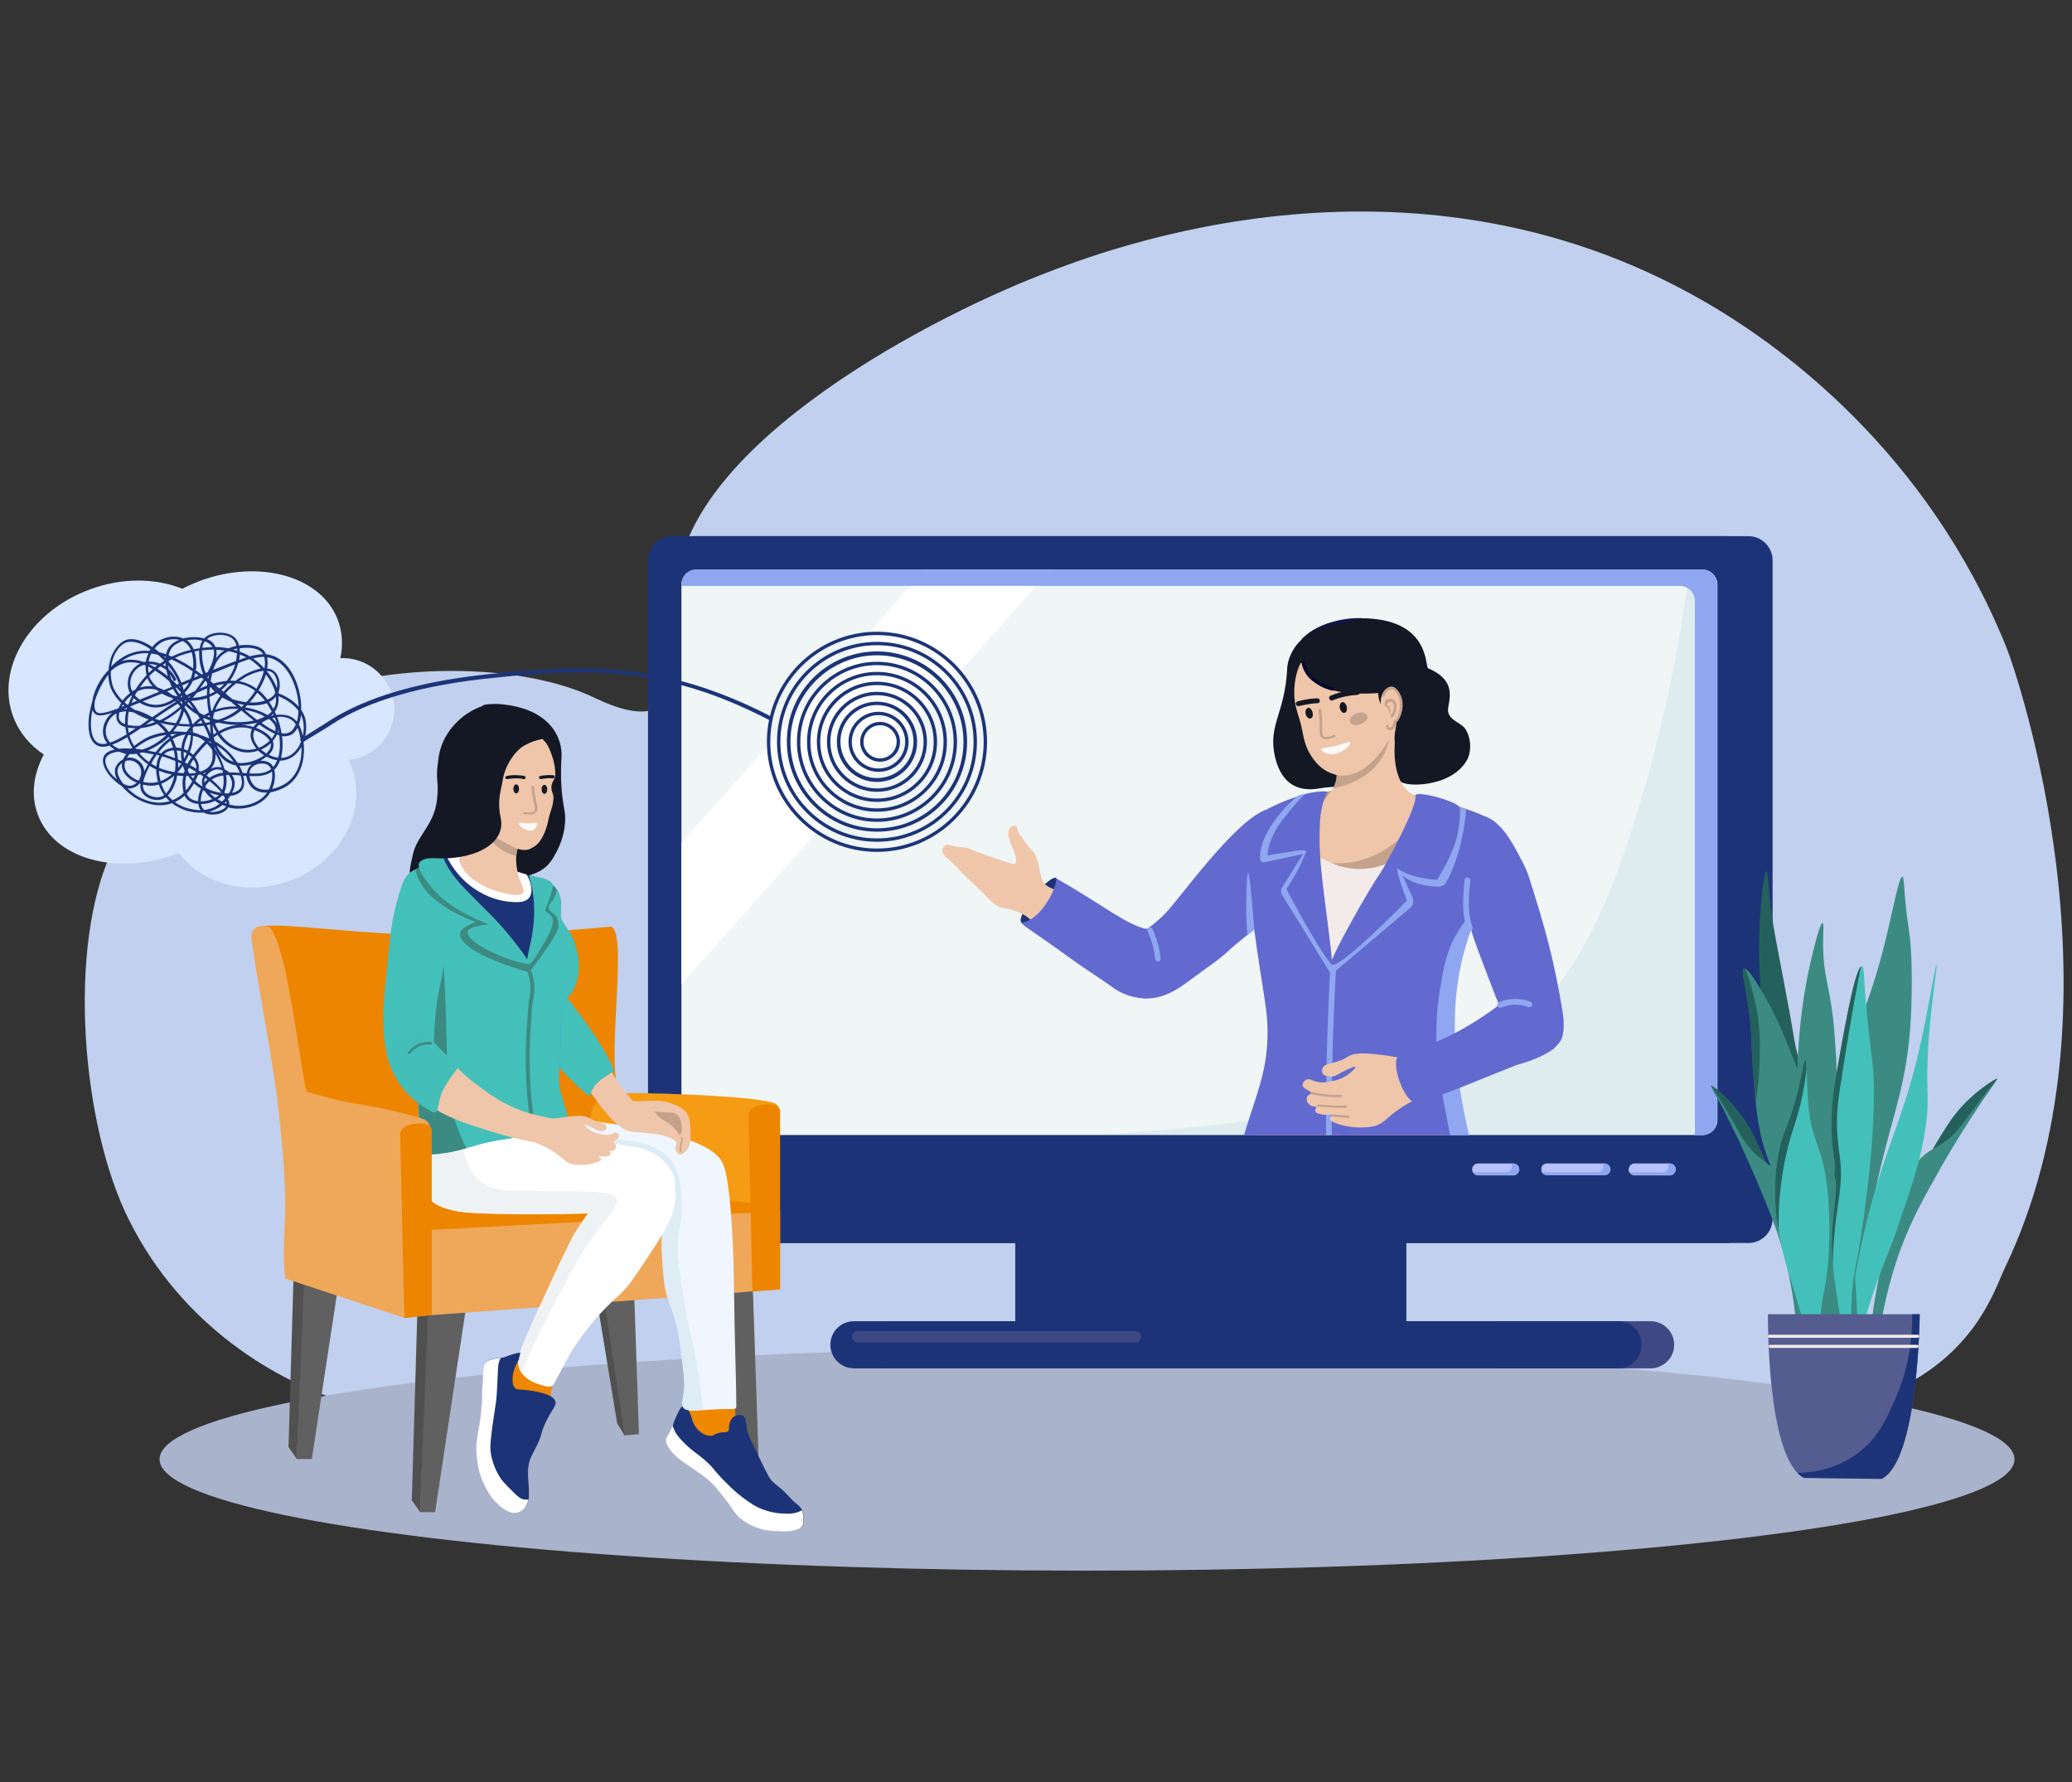 <?xml version="1.0" encoding="utf-8"?>
<!-- Generator: Adobe Illustrator 27.8.1, SVG Export Plug-In . SVG Version: 6.00 Build 0)  -->
<svg version="1.1" id="Layer_1" xmlns="http://www.w3.org/2000/svg" xmlns:xlink="http://www.w3.org/1999/xlink" x="0px" y="0px"
	 viewBox="0 0 800 688.1" style="enable-background:new 0 0 800 688.1;" xml:space="preserve">
<rect x="0" y="0" width="800" height="688.1" fill="#333333" stroke="none"/>
<style type="text/css">
	.st0{fill:#C1D0EE;}
	.st1{fill:#AAB3CC;}
	.st2{fill:#3E4882;}
	.st3{fill:#1C3477;}
	.st4{fill:#D8E6FF;}
	.st5{fill:#F0F5F5;}
	.st6{opacity:8.000000e-02;fill:#1783AE;enable-background:new    ;}
	.st7{fill:#FFFFFF;}
	.st8{fill:#8EA7F0;}
	.st9{fill:#B8C1FC;}
	.st10{fill:#25615C;}
	.st11{fill:#3B8B82;}
	.st12{fill:#44C0BA;}
	.st13{fill:#545C90;}
	.st14{fill:#F2EBEA;}
	.st15{fill:#131824;}
	.st16{fill:#E78A6C;}
	.st17{fill:#D97E64;}
	.st18{fill:#C5A28C;}
	.st19{fill:#0E1647;}
	.st20{fill:#EFC6AA;}
	.st21{fill:#FAF9F7;}
	.st22{fill:#626AD0;}
	.st23{fill:#060530;}
	.st24{fill:#606060;}
	.st25{fill:#505050;}
	.st26{fill:#ED8500;}
	.st27{fill:#F59C14;}
	.st28{fill:#EFA759;}
	.st29{fill:#EF8700;}
	.st30{fill:#EFF6FF;}
	.st31{fill:#DDECF5;}
	.st32{fill:#EEF2F5;}
	.st33{fill:#4493E6;}
	.st34{fill:#44BEB8;}
	.st35{fill:#F9C3B3;}
</style>
<g>
	<path class="st0" d="M135.1,541.9c-28.6-8.3-64.9-30.2-85.2-70.7c-18.4-36.4-24.1-105.5-6.7-142.6c34-72.5,140.2-80,184.6-60
		c5.4,2.4,19.2,9.8,27.8,3.8c10.8-7.5,5.9-30.4,5.6-42.1c-1.4-54.5,92.3-105.3,140.8-124.2c24.4-9.5,145.7-56.9,261.3,13.4
		c24,14.6,80.4,54.1,111.2,130c4.6,11.3,48,139.3-0.5,240.2c-3.8,7.8-11.4,34.6-46.6,48.8C671.7,561,150,546.2,135.1,541.9
		L135.1,541.9z"/>
	<ellipse class="st1" cx="419.7" cy="563.4" rx="358.1" ry="43"/>
	<path class="st2" d="M342.3,510.1h295c5,0,9.1,4.1,9.1,9.1l0,0c0,5-4.1,9.1-9.1,9.1h-295c-5,0-9.1-4.1-9.1-9.1l0,0
		C333.2,514.1,337.3,510.1,342.3,510.1z"/>
	<rect x="437.5" y="465.3" class="st3" width="105.5" height="48.5"/>
	<path class="st3" d="M268,207h407.1c5.1,0,9.3,4.2,9.3,9.3v254.3c0,5.1-4.2,9.3-9.3,9.3H268c-5.1,0-9.3-4.2-9.3-9.3V216.3
		C258.7,211.2,262.9,207,268,207z"/>
	<rect x="392" y="465.3" class="st3" width="141.7" height="48.5"/>
	<rect x="392" y="465.3" class="st3" width="141.7" height="24.1"/>
	<path class="st4" d="M131.4,254.1c1.1-4.9,0.8-9.9-0.9-14.6c-6.3-17-30.2-23.8-53.4-15.2c-2.3,0.9-4.6,1.9-6.7,3
		c-10.3-4.1-23.2-4.4-35.8,0.3c-23.2,8.6-36.4,30.6-29.5,49.1c2.3,6.1,6.4,11,11.8,14.6c-4,7.6-5.1,15.7-2.3,23.2
		c6.3,17,30.2,23.8,53.4,15.2c0.4-0.1,0.7-0.3,1.1-0.4c8.8,12,26.4,16.8,42.9,10.7c19.5-7.2,30.1-26.9,23.7-44
		c-0.3-0.9-0.7-1.8-1.1-2.6c1.6-0.2,3.2-0.5,4.8-1.1c10.2-3.8,15.4-15.1,11.6-25.3C147.7,258.7,139.8,253.7,131.4,254.1L131.4,254.1
		z"/>
	<path class="st3" d="M259.5,207h407.1c5.1,0,9.3,4.2,9.3,9.3v254.3c0,5.1-4.2,9.3-9.3,9.3H259.5c-5.1,0-9.3-4.2-9.3-9.3V216.3
		C250.2,211.2,254.4,207,259.5,207z"/>
	<path class="st5" d="M663.1,225.7v206.7c0,3.2-2.6,5.8-5.8,5.8H268.9c-3.2,0-5.8-2.6-5.8-5.8V225.7c0-3.2,2.6-5.8,5.8-5.8h388.4
		C660.5,219.9,663.1,222.5,663.1,225.7z"/>
	<path class="st6" d="M657.3,219.9h-5c-5.1,39.7-13.3,71.9-20.7,95.6c-13.1,42-25.3,63.2-44.1,79.6c0,0-15.5,13.6-37.1,22.4
		c-23.7,9.7-67.3,16.8-125.8,20.7h232.6c3.2,0,5.8-2.6,5.8-5.8V225.7C663,222.5,660.4,219.9,657.3,219.9L657.3,219.9z"/>
	<polygon class="st7" points="357.1,219.9 263.1,325.4 263.1,380 405.7,219.9 	"/>
	<path class="st8" d="M657.3,219.9H268.9c-3.2,0-5.8,2.6-5.8,5.8v0.5h385.5c3.2,0,5.8,2.6,5.8,5.8v206.3h2.8c3.2,0,5.8-2.6,5.8-5.8
		V225.7C663,222.5,660.5,219.9,657.3,219.9L657.3,219.9z"/>
	<path class="st9" d="M597.2,449.2h22.3c1.2,0,2.1,1,2.1,2.1v0.3c0,1.2-1,2.1-2.1,2.1h-22.3c-1.2,0-2.1-1-2.1-2.1v-0.3
		C595.1,450.1,596.1,449.2,597.2,449.2z"/>
	<path class="st9" d="M631.1,449.2h13.6c1.2,0,2.3,1,2.3,2.3v0c0,1.2-1,2.3-2.3,2.3h-13.6c-1.2,0-2.3-1-2.3-2.3v0
		C628.9,450.2,629.9,449.2,631.1,449.2z"/>
	<path class="st9" d="M570.7,449.2h13.6c1.2,0,2.3,1,2.3,2.3v0c0,1.2-1,2.3-2.3,2.3h-13.6c-1.2,0-2.3-1-2.3-2.3v0
		C568.4,450.2,569.4,449.2,570.7,449.2z"/>
	<path class="st8" d="M619.6,449.2h-0.9c0.2,0.3,0.3,0.6,0.3,1v0.3c0,1.2-1,2.1-2.1,2.1h-21.4c0.4,0.7,1.1,1.1,1.9,1.1h22.3
		c1.2,0,2.1-1,2.1-2.1v-0.3C621.7,450.1,620.8,449.2,619.6,449.2L619.6,449.2z"/>
	<path class="st8" d="M644.7,449.2h-0.8c0.2,0.3,0.3,0.7,0.3,1.1c0,1.2-1,2.3-2.3,2.3h-12.7c0.4,0.7,1.1,1.1,1.9,1.1h13.6
		c1.2,0,2.3-1,2.3-2.3C647,450.2,646,449.2,644.7,449.2L644.7,449.2z"/>
	<path class="st8" d="M584.3,449.2h-0.8c0.2,0.3,0.3,0.7,0.3,1.1c0,1.2-1,2.3-2.3,2.3h-12.7c0.4,0.7,1.1,1.1,1.9,1.1h13.6
		c1.2,0,2.3-1,2.3-2.3C586.5,450.2,585.5,449.2,584.3,449.2L584.3,449.2z"/>
	<path class="st3" d="M329.7,510.1h295c5,0,9.1,4.1,9.1,9.1l0,0c0,5-4.1,9.1-9.1,9.1h-295c-5,0-9.1-4.1-9.1-9.1l0,0
		C320.6,514.1,324.7,510.1,329.7,510.1z"/>
	<path class="st3" d="M624.6,510.1h-47.2c5,0,9.1,4.1,9.1,9.1l0,0c0,5-4.1,9.1-9.1,9.1h47.2c5,0,9.1-4.1,9.1-9.1l0,0
		C633.7,514.1,629.6,510.1,624.6,510.1z"/>
	<path class="st2" d="M438.3,518.3H331.2c-1.2,0-2.2-1-2.2-2.2l0,0c0-1.2,1-2.2,2.2-2.2h107.1c1.2,0,2.2,1,2.2,2.2l0,0
		C440.5,517.3,439.5,518.3,438.3,518.3z"/>
	<path class="st10" d="M753.1,432.6c-4,5.9-12.1,19.5-11.2,20.1c1.9,1.3,29.2-35.2,29.3-36.3C771.2,415.9,760.2,422.3,753.1,432.6
		L753.1,432.6z"/>
	<path class="st11" d="M757.8,433.8c-7.6,10.3-12.2,8-18,15.4c-4.6,5.9-6.3,11.3-9.6,21.7c-1.8,5.8-3,12.4-5.4,25.6
		c-1.9,10.3-2.8,17.3-2.8,25.8c0,2.5,0,10.1,0.9,10.2c1.5,0.1,1-23.9,11.3-51.2c4.3-11.4,9.1-19.8,15.6-31.3
		c10.7-18.7,21.6-33.6,21.5-33.7C771.1,416.4,765,424,757.8,433.8L757.8,433.8z"/>
	<path class="st10" d="M660.6,419.1c-0.1,1.1,22.6,40.6,24.7,39.6c1-0.5-5.4-15-8.7-21.3C670.9,426.2,660.7,418.5,660.6,419.1z"/>
	<path class="st11" d="M694.9,478.1c-2-10.8-3-16.3-6.9-22.7c-4.9-8-9.7-6.4-16.1-17.5c-6-10.6-11.2-18.9-11.3-18.9
		c-0.1,0.1,8.9,16.1,17.3,36c5.1,12.1,8.9,21.1,11.8,32.9c6.9,28.4,3.6,52.2,5.1,52.2c0.8,0,1.8-7.6,2.1-10c1-8.5,0.9-15.5,0.3-26
		C696.4,490.8,696,484.1,694.9,478.1L694.9,478.1z"/>
	<path class="st10" d="M693.5,405c-1.2-5.3-0.6-4.4-5.2-28.4c-2.8-14.7-3.6-18.3-4.6-26.3c-1-8.6-1.1-13.9-1.7-13.9
		c-0.9,0-2.2,11.6-2.6,21.3c-0.4,8.8-0.5,23.9,2.8,46.2c2.3,15.3,3.5,15.9,10,49.3c1.1,5.6,2.7,13.8,4.1,22.1
		c8,46.1,6.4,64.7,9.1,64.9c4.6,0.3,26.2-53.7,6.3-93.8C706.7,436.5,698.3,425.4,693.5,405L693.5,405z"/>
	<path class="st11" d="M735.4,345c-0.3-4.4-0.4-6.4-0.9-6.5c-1.3-0.2-3.4,12-6.9,26.1c-5,19.9-7.4,22.1-10.6,35.2
		c-2.1,8.7-3.7,18.5-4.3,41c-1,34.5,0.8,78.1,3.9,78.2c2.5,0-0.5-29.4,10.9-74c4.1-16.2,8.5-28,10-47.8c0.8-10.9,0.9-24.9,0-34.5
		C736.8,356.4,736.1,354.3,735.4,345L735.4,345z"/>
	<path class="st12" d="M747.7,372.5c-0.4-0.1-2.6,13.1-4.3,21.6c-6.5,33.3-13.4,43.6-20.7,69.9c-10.7,38.7-11,71.5-9.7,71.7
		c0.8,0.1,2.6-13.5,10.1-36c4.4-13.3,5.5-13.7,10.5-28.5c5.6-16.5,8.3-24.7,9.9-36.2c1.8-12.8-0.3-13,1.2-34.1
		C746,384.4,748.1,372.6,747.7,372.5L747.7,372.5z"/>
	<path class="st11" d="M707.8,393.5c-1.6-13.3-3.7-16.9-3.9-27.8c-0.1-5.6,0.4-9.2-0.2-9.3c-1.2-0.2-4.5,14.4-5,16.7
		c-6.9,30.5-4.7,64.2-4.3,69.9c2.2,31.3,4.5,63.2,7.4,97.5l1.5,10c4.7-73.3,6.5-127.3,5.6-142.6C708.3,398,707.8,393.5,707.8,393.5
		L707.8,393.5z"/>
	<path class="st11" d="M701.3,432.3c-3-8.8-5.3-14.4-9.8-25.8c-2.6-6.5-4.2-10.5-6.7-15.4c-0.4-0.8-9.2-18.1-11.5-17.1
		c-1.2,0.5,0.5,5.5,2,16.1c1.5,11.4,0.6,13.6,2,28.9c0.7,8.2,1.1,12.2,2,16.5c2.7,14,6.8,18.3,12.6,35.8c1.5,4.5,2.7,8.9,5,17.6
		c11.7,43.9,12.7,58.3,15,58.2c4-0.2,9.3-44.4-0.2-81.4C710.1,460.4,706.5,447.4,701.3,432.3L701.3,432.3z"/>
	<path class="st12" d="M720.9,392.2c-1.5-15.1-1-19-2-19.1c-2.7-0.4-7.8,29.6-10.1,43.4c-0.7,4.3-2,12.2-1.4,22.6
		c0.2,4.1,0.6,6.1,1,9.1c1.8,14.8-1.2,18.6-1,34.1c0.1,8.5,1.4,16,4,31.1c0.8,4.8,2.6,15.1,3.4,15c0.9-0.1-0.8-11.9,0.2-28
		c0.6-10.1,1.6-9.2,4.4-29.1c2.9-20.4,3.6-32.8,3.8-37.6c0.3-6.3,0.5-11.1,0.2-17.8C722.9,407.3,722.1,405,720.9,392.2L720.9,392.2z
		"/>
	<path class="st12" d="M698.5,429.3c-0.3-2.6-0.5-5.4-0.7-8.9c-0.4-8-0.2-11.2-0.7-11.3c-0.6-0.1-1.4,5.9-3.5,14.1
		c-3.2,12.5-5.1,12.6-6.9,21.9c-0.5,2.6-1.8,9.7-1.3,18.9c0.3,5.2,1,9.3,1.5,12.4c1.3,7.1,2.8,12.3,3.5,14.3
		c8.7,28.6,12,41.7,13.2,41.5c0.8-0.2-0.6-6.3-0.9-16.3c-0.3-14.5,2.4-16.3,3.3-30.8c0.2-3.3,1.7-27.1-3.9-41.9
		C701.4,441.1,699.3,436.2,698.5,429.3L698.5,429.3z"/>
	<path class="st13" d="M696.4,570.5l30.1,0.4c14.3-7.2,14.7-63.5,14.7-63.5h-58.6C682.6,507.4,682,562.9,696.4,570.5L696.4,570.5z"
		/>
	<path class="st10" d="M697.1,409.1c-0.6-0.1-1.4,5.9-3.5,14.1c-3.2,12.5-5.1,12.6-6.9,21.9c-0.5,2.6-1.8,9.7-1.3,18.9
		c0.2,4.9,0.9,8.7,1.4,11.8c-0.2-5.6,0-10.4,0.4-14.3c0.3-3,0.9-9.2,2.7-16.8c1.6-7,2.9-9.7,4.4-15.1c1.2-4.1,2.4-9.7,3.2-16.7
		C697.4,410.3,697.4,409.1,697.1,409.1L697.1,409.1z"/>
	<path class="st10" d="M708.7,416.5c-0.7,4.3-2,12.2-1.4,22.6c0.2,4.1,0.6,6.1,1,9.1c1.8,14.8-1.2,18.6-1,34.1c0,2,0.1,3.9,0.3,5.9
		c0.1-5.9,0.6-11,1-15.1c1.2-10.6,3.1-17,1.7-26.9c-0.3-2.4-1.2-7.7-1-15.1c0.1-4.2,0.6-7.3,1-10.1c2.7-18.2,5.6-34.1,6.2-37.3
		c0.5-2.9,1.2-6.5,2-10.6C715.8,375.2,711,403.2,708.7,416.5L708.7,416.5z"/>
	<path class="st10" d="M673.8,374c-0.2-0.1-0.4-0.1-0.5,0c-1.2,0.5,0.5,5.5,2,16.1c1.5,11.4,0.6,13.6,2,28.9
		c0.2,2.4,0.4,4.5,0.6,6.3c0.6-4,1.3-8.1,1.5-16c0.1-5.3,0.3-11.2-1-18.8C677.2,383.8,675.4,378.2,673.8,374L673.8,374z"/>
	<path class="st3" d="M732.2,539.1c-3.2,7.5-6.8,16.2-15.5,22.4c-7.4,5.3-15.6,7-22.7,7.2c0.8,0.8,1.6,1.4,2.4,1.9l30.1,0.4
		c14.3-7.2,14.7-63.6,14.7-63.6h-2.9C738.4,514.7,737.6,526.3,732.2,539.1L732.2,539.1z"/>
	<path class="st14" d="M740.4,515.3h-57.2c-0.3,0-0.6,0.3-0.6,0.6s0.3,0.6,0.6,0.6h57.2c0.3,0,0.6-0.3,0.6-0.6
		S740.8,515.3,740.4,515.3z"/>
	<path class="st14" d="M740.2,519.2h-56.7c-0.3,0-0.6,0.3-0.6,0.6c0,0.3,0.3,0.6,0.6,0.6h56.7c0.3,0,0.6-0.3,0.6-0.6
		C740.8,519.5,740.5,519.2,740.2,519.2z"/>
	<g>
		<path class="st3" d="M81.9,314.5c-1.3,0-2.4-0.3-3.3-0.8c-2.1,0.2-4.3-0.1-6.6-0.7c-1.2-0.4-3.4-1.2-5.6-2.9
			c-1.6,0.6-3.2,0.8-4.7,0.8c-4.7,0-8.6-2.3-10-3.2c-1.5-1-3.3-2.6-4.8-4.3c-0.9-0.5-1.6-1.1-2.2-1.6c-0.2-0.1-0.3-0.3-0.4-0.4
			c-2.8-2.2-5.7-6.8-4.1-9.6c0.7-1.3,2.2-2,4.1-2.4c-0.7-0.4-1.4-0.9-2-1.5c-2.1,0.6-3.9,0.6-5.3-0.4c-2.5-1.7-3.4-6.1-2.5-11.9
			c0.3-1.7,0.7-3.4,1.2-5.1c0.1-0.6,0.2-1.3,0.4-1.9c1-3.5,3.1-7.2,5.8-9.9c0.2-2.5,0.8-5,2-7.1c1.4-2.5,3.3-4.2,5.3-4.7
			c2.6-0.6,6.1,0.5,9.6,2.9c1.1-1.4,2.4-2.5,3.9-3.1c0.2-0.1,4.3-1.9,8-0.2c2.7-0.7,5.7-0.7,8.1,0c0.1-0.1,0.3-0.3,0.4-0.4
			c2.9-2.5,8.8-2.4,11.4,0c0.8,0.8,1.4,1.8,1.7,3.1c3.9-0.6,7.7,0.1,9.3,1.7c0.5,0.5,0.8,1,1.1,1.7c1.1,0.1,2.2,0.4,3.3,0.8
			c6.7,2.9,10,11.9,10.3,19.1c0,0.5,0,1,0,1.6c0.7,1,1.3,2.2,1.6,3.5c0.6,2.8,0.4,6-0.7,8.8c0.3,2.5,0.2,5.2-0.3,7.6
			c-0.9,4.1-3,7.4-6,9.4c-1.7,1.1-4.1,2.1-6.5,2.5c-2.6,4.4-7.9,6.3-12.3,6.3c-0.4,0-0.8,0-1.2,0c-0.9-0.1-1.9-0.2-2.8-0.5
			c0,0,0,0,0,0c-0.6,1.2-2,2.1-4,2.6C83.5,314.4,82.7,314.5,81.9,314.5L81.9,314.5z M80.8,313.4c1,0.2,2.1,0.1,3.3-0.2
			c1.6-0.4,2.8-1.1,3.2-1.9c-0.5-0.2-0.9-0.3-1.4-0.5c-0.4,0.3-0.8,0.6-1.2,0.9C83.5,312.4,82.2,313,80.8,313.4L80.8,313.4z
			 M67.5,309.7c1.9,1.3,3.7,2,4.8,2.3c1.8,0.5,3.6,0.8,5.2,0.8c-0.5-0.6-0.8-1.4-0.9-2.4c-1.5-0.1-2.9-0.6-3.9-1.4
			c-0.7-0.5-1.1-1.1-1.4-1.8C70.2,308.2,68.9,309,67.5,309.7L67.5,309.7z M77.6,310.4c0.2,1,0.6,1.7,1.2,2.2c0,0,0.1,0.1,0.1,0.1
			c1.9-0.2,3.7-0.8,5.2-1.9c0.2-0.2,0.5-0.3,0.7-0.5c-0.6-0.3-1.3-0.7-1.8-1.1c-1.1,0.5-2.3,0.9-3.6,1.1
			C78.8,310.4,78.2,310.4,77.6,310.4L77.6,310.4z M88.5,310.6c0.9,0.2,1.8,0.4,2.6,0.5c4.2,0.3,9.4-1.3,12-5.1
			c-2.1,0.1-4.2-0.4-5.7-1.8c-1.2-1.1-2.1-2.9-2.3-4.6c-0.4,0-0.8-0.1-1.2-0.1c0.6,2.3,0.6,4.4-0.7,5.9c-1,1.1-2.5,1.7-4.3,1.9
			c-0.3,0.4-0.6,0.8-0.9,1.2C88.4,309.2,88.6,309.9,88.5,310.6L88.5,310.6z M86.7,310c0.3,0.1,0.5,0.2,0.8,0.3
			c0-0.3-0.1-0.6-0.2-0.9C87.2,309.6,86.9,309.8,86.7,310L86.7,310z M49.2,304.3c1,1,2.1,1.9,3.1,2.6c1.6,1.1,7.2,4.3,13.2,2.4
			c-0.5-0.5-1-1-1.5-1.5c-0.5,0.4-1,0.6-1.5,0.8c-2.4,0.8-5.7-0.2-7.3-2.2c-0.9-1.1-1.1-2.4-1-3.8c-0.1,0-0.2-0.1-0.3-0.1
			c-0.7,0.8-1.5,1.4-2.4,1.6C50.7,304.5,49.9,304.5,49.2,304.3L49.2,304.3z M84,308.6c0.5,0.3,1.1,0.6,1.7,0.9
			c0.4-0.4,0.8-0.8,1.2-1.3c-0.2-0.3-0.4-0.7-0.6-1c-0.2,0-0.4,0-0.6-0.1c0,0,0,0,0,0.1C85.2,307.7,84.7,308.2,84,308.6L84,308.6z
			 M77.5,309.4c1.5,0,3.1-0.3,4.5-0.9c-0.9-0.7-1.7-1.4-2.3-2.2c-0.3-0.4-0.5-0.7-0.8-1c-0.2-0.1-0.3-0.2-0.5-0.2
			C77.8,306.4,77.5,307.9,77.5,309.4L77.5,309.4z M72.1,306.4c0.3,0.7,0.7,1.3,1.3,1.8c0.8,0.6,1.9,1,3.1,1.1c0-1.6,0.4-3.3,1.1-4.8
			c-1-0.6-1.9-1.3-2.7-2c-0.2,0.3-0.3,0.6-0.5,0.8C73.7,304.4,73,305.5,72.1,306.4L72.1,306.4z M64.8,307.1c0.6,0.7,1.2,1.3,1.8,1.8
			c0,0,0.1,0,0.1,0c1.6-0.7,3-1.6,4.2-2.8c-0.3-1-0.3-2-0.4-2.8c-0.1-1.2,0-2.5,0.3-3.7c-0.8,0-1.6-0.1-2.4-0.2
			c-0.1,0.5-0.2,1.1-0.3,1.6C67.3,303.6,66.2,305.8,64.8,307.1L64.8,307.1z M80.9,306c0.6,0.7,1.4,1.4,2.2,2c0.5-0.3,1-0.6,1.4-1
			C83.3,306.8,82,306.5,80.9,306z M55.2,302.9c-0.1,1,0.2,2,0.8,2.8c1.3,1.7,4.2,2.5,6.2,1.9c0.4-0.1,0.8-0.4,1.2-0.6
			c-0.5-0.7-0.9-1.4-1.3-2.2c-0.3-0.6-0.5-1.2-0.8-1.9c-0.6,0.2-1.2,0.3-1.9,0.4C58.1,303.4,56.6,303.3,55.2,302.9L55.2,302.9z
			 M87.6,307.3c0,0,0.1,0.1,0.1,0.1c0,0,0.1-0.1,0.1-0.1C87.7,307.3,87.6,307.3,87.6,307.3z M62.3,302.6c0.2,0.6,0.5,1.2,0.7,1.8
			c0.3,0.7,0.7,1.4,1.1,2c1.2-1.3,2.2-3.2,2.9-5.7c0.1-0.4,0.2-0.8,0.3-1.2C65.7,300.8,64,301.9,62.3,302.6L62.3,302.6z M86.9,306.3
			c0.5,0,1,0,1.5,0c1.1-1.8,1.6-3.8,0.8-5.6c-0.2-0.5-0.5-1-0.9-1.5c-0.4,0-0.7,0-1,0.1c0.4,2.6,0.1,4.8-0.7,6.6
			C86.7,306,86.8,306.1,86.9,306.3L86.9,306.3z M89.6,299.2c0.2,0.3,0.4,0.7,0.6,1.1c0.8,1.9,0.4,3.9-0.6,5.8
			c1.2-0.2,2.2-0.7,2.9-1.4c1.1-1.3,1.1-3.2,0.4-5.3C91.9,299.3,90.7,299.2,89.6,299.2L89.6,299.2z M79.7,304.4
			c1.7,0.8,3.7,1.4,5.6,1.7c0-0.1,0.1-0.1,0.1-0.2c-1.1-1.4-2.6-2.8-4.5-4.3c-0.1,0.1-0.3,0.2-0.4,0.4c-0.5,0.5-0.9,1-1.3,1.6
			C79.4,303.8,79.5,304.1,79.7,304.4L79.7,304.4z M71.9,299.6c-0.3,1.2-0.4,2.4-0.3,3.6c0,0.6,0.1,1.3,0.2,2
			c0.6-0.7,1.2-1.6,1.8-2.5c0.2-0.3,0.4-0.7,0.6-1.1c-0.6-0.7-1.1-1.4-1.6-2.1C72.3,299.6,72.1,299.6,71.9,299.6L71.9,299.6z
			 M81.7,301c1.6,1.3,3,2.7,4.1,4c0.6-1.5,0.7-3.4,0.4-5.6C84.6,299.6,83.1,300.1,81.7,301L81.7,301z M96.3,299.6
			c0.2,1.5,1.1,3,1.9,3.8c1.4,1.3,3.4,1.7,5.6,1.4c0-0.1,0.1-0.1,0.1-0.2c0.9-1.9,1.5-4.6,1.1-6.7
			C102.7,299.6,99.6,299.8,96.3,299.6L96.3,299.6z M105.9,297.2c0.6,2.3,0.1,5.3-0.8,7.4c1.9-0.4,3.8-1.2,5.3-2.2
			c5-3.4,6.2-9.4,6-14.1c-0.1,0.3-0.3,0.5-0.5,0.8c-1.5,2.4-3.6,3.9-6.1,4.4c-0.6,0.1-1.1,0.2-1.7,0.2
			C107.6,295,106.9,296.3,105.9,297.2L105.9,297.2z M75.4,301.5c0.8,0.8,1.7,1.5,2.7,2.1c0,0,0-0.1,0.1-0.1
			c-0.2-0.7-0.3-1.4-0.2-2.1c0.1-0.5,0.2-1.1,0.5-1.6c-0.4-0.3-0.7-0.5-1.1-0.8c-0.3,0.1-0.6,0.2-0.9,0.2
			C76.1,300,75.7,300.8,75.4,301.5L75.4,301.5z M47.6,302.6c1.1,0.6,2.3,1,3.5,0.6c0.6-0.2,1.2-0.6,1.7-1c-2.7-1.1-5-3.1-5.6-5.5
			c-0.2-0.7-0.2-1.4-0.1-2.1c-0.7,0.5-1.2,1.2-1.5,1.9C44.9,298.3,46,300.6,47.6,302.6L47.6,302.6z M55.3,301.9
			c1.3,0.3,2.7,0.4,4,0.3c0.6-0.1,1.1-0.2,1.7-0.3c-0.4-1.5-0.7-3.2-0.7-4.8c-0.9-0.4-1.7-0.9-2.5-1.4c-0.5,0.9-0.8,1.6-1,1.9
			C56.4,298.7,55.6,300.3,55.3,301.9L55.3,301.9z M79.2,300.3c-0.2,0.4-0.3,0.7-0.3,1.1c0,0.3,0,0.5,0,0.8c0.3-0.4,0.6-0.7,0.9-1
			c0.1-0.1,0.2-0.2,0.3-0.3C79.8,300.8,79.5,300.5,79.2,300.3L79.2,300.3z M61.4,297.6c0,1.4,0.3,2.7,0.6,4c1.5-0.6,2.9-1.4,4.3-2.6
			c-1.2-0.2-2.4-0.5-3.4-0.9C62.3,297.9,61.9,297.8,61.4,297.6z M48.4,293.9c-0.3,0.8-0.4,1.7-0.2,2.6c0.5,2,2.7,3.9,5.3,4.9
			c0.2-0.3,0.4-0.6,0.5-0.9c0.6-1.4,0.7-2.8,0.2-4c-0.6-1.6-2.2-2.7-3.8-2.9C49.7,293.5,49,293.6,48.4,293.9L48.4,293.9z
			 M45.8,290.2c-2.4,0.3-4.1,1-4.8,2.2c-1.2,2.1,1.1,6.1,3.9,8.3c0.1,0.1,0.2,0.2,0.3,0.3c-0.8-1.6-1.1-3.3-0.6-4.7
			c0.5-1.2,1.5-2.4,2.9-3.1c0.3-0.7,0.7-1.4,1.3-2.1c-0.2,0-0.3,0-0.5-0.1C48.2,290.9,47.2,290.7,45.8,290.2L45.8,290.2z
			 M73.7,299.5c0.3,0.4,0.6,0.8,0.9,1.1c0.2-0.4,0.4-0.8,0.6-1.3C74.7,299.5,74.2,299.5,73.7,299.5L73.7,299.5z M79.8,299.4
			c0.4,0.3,0.8,0.6,1.1,0.9c1.5-1.1,3.3-1.7,5.2-2c-0.1-0.3-0.1-0.6-0.2-0.9c-0.8-0.3-1.7-0.4-2.6-0.3
			C81.9,297.4,80.6,298.3,79.8,299.4z M78.5,298.6c0.1,0.1,0.3,0.2,0.4,0.3c0.2-0.3,0.4-0.5,0.6-0.8
			C79.2,298.3,78.9,298.4,78.5,298.6L78.5,298.6z M96.3,298.6c3.3,0.2,6.3,0,8.4-1.7c-0.3-0.6-0.7-1.1-1.2-1.5
			c-0.9-0.6-2.3-0.8-3.7-0.5c-1.3,0.3-2.4,1-3.1,2.1C96.5,297.5,96.3,298,96.3,298.6L96.3,298.6z M72.5,297.5
			c0.2,0.4,0.4,0.7,0.6,1.1c0.8,0,1.7-0.1,2.5-0.2c0-0.1,0.1-0.3,0.1-0.4c-0.9-0.5-1.8-1.1-2.7-1.6
			C72.8,296.7,72.6,297.1,72.5,297.5L72.5,297.5z M68.5,298.3c0.8,0.1,1.7,0.2,2.5,0.2c0.1-0.3,0.2-0.7,0.3-1
			c-0.3-0.6-0.5-1.3-0.7-1.9c-0.6,0.9-1.3,1.8-2.1,2.6C68.5,298.2,68.5,298.3,68.5,298.3L68.5,298.3z M93.7,298.4
			C93.7,298.4,93.7,298.4,93.7,298.4c0.6,0,1.1,0.1,1.6,0.1c0.1-0.7,0.3-1.4,0.7-2.1c0.3-0.5,0.7-0.9,1.2-1.3
			c-1.5,0.4-3.1,0.6-4.7,0.5C92.9,296.5,93.3,297.5,93.7,298.4L93.7,298.4z M89,298.2c1.2,0,2.4,0.1,3.6,0.2c-0.4-1-0.9-1.9-1.5-2.9
			c-0.2,0-0.4-0.1-0.6-0.1c-3.7-0.9-6.2-3.7-7.7-7c0,0.2,0.1,0.4,0.1,0.7c1.3,1.7,2.2,3.5,2.9,5.3c0.4,0.9,0.6,1.7,0.9,2.6
			c0.7,0.4,1.4,0.8,2,1.4C88.8,298.2,88.9,298.2,89,298.2L89,298.2z M87.1,298.1c0,0,0,0.1,0,0.1c0.1,0,0.1,0,0.1,0
			C87.2,298.2,87.1,298.2,87.1,298.1L87.1,298.1z M61.4,296.4c0.6,0.3,1.2,0.5,1.8,0.7c1.2,0.4,2.6,0.7,4,1c0.1-0.1,0.3-0.3,0.4-0.4
			c0.1-1.2,0.2-2.5,0.1-3.9c-1.1-0.4-2.1-0.8-3.2-1.2c-0.6-0.2-1.3-0.4-1.9-0.6C61.8,293.3,61.5,294.8,61.4,296.4L61.4,296.4z
			 M50.1,292.5c0.2,0,0.3,0,0.5,0c2,0.2,3.9,1.6,4.7,3.5c0.2,0.6,0.4,1.2,0.4,1.9c0.1-0.3,0.2-0.5,0.4-0.8c0.1-0.3,0.5-1,1-2
			c-1.7-1.2-3.2-2.7-4.4-4.1c-0.9,0.1-1.8,0.2-2.6,0.1c-0.4,0.5-0.8,1-1.1,1.5C49.3,292.5,49.7,292.5,50.1,292.5L50.1,292.5z
			 M76.7,297.4c0.2,0.2,0.5,0.3,0.7,0.5c1.5-0.5,2.7-1.2,3.5-2.2c1.1-1.4,1.4-3.6,1-6.3c-0.6-0.8-1.3-1.6-2-2.3
			c-1.5,1.4-2.6,2.7-3.3,3.6c-0.5,0.5-0.9,1.1-1.3,1.6c0.4,0.5,0.7,1,0.9,1.5C76.8,295,76.9,296.2,76.7,297.4L76.7,297.4z
			 M73.4,295.4c0.8,0.4,1.6,0.9,2.4,1.4c0.1-0.9-0.1-1.8-0.5-2.6c-0.2-0.4-0.4-0.7-0.6-1C74.2,293.9,73.8,294.6,73.4,295.4
			L73.4,295.4z M83.2,291.1c0.1,2.1-0.4,3.9-1.4,5.2c-0.1,0.2-0.3,0.3-0.4,0.5c0.6-0.3,1.2-0.5,1.8-0.6c0.8-0.1,1.6-0.1,2.4,0.1
			c-0.2-0.6-0.4-1.1-0.6-1.7C84.5,293.4,83.9,292.2,83.2,291.1L83.2,291.1z M68.8,294.3c0,0.7,0,1.4,0,2.1c0.4-0.5,0.8-1,1.2-1.6
			C69.5,294.7,69.2,294.5,68.8,294.3z M101.1,293.7c1.1,0,2.2,0.3,3,0.8c0.6,0.4,1.1,1,1.4,1.6c0.6-0.7,1.1-1.6,1.5-2.6
			c-1.5-0.2-2.9-0.7-4.1-1.4c0,0-0.1,0.1-0.1,0.1c-0.7,0.5-1.4,1-2.3,1.5C100.7,293.7,100.9,293.7,101.1,293.7L101.1,293.7z
			 M71.8,295.7c0,0.1,0.1,0.2,0.1,0.4c0-0.1,0.1-0.2,0.1-0.2C71.9,295.8,71.9,295.8,71.8,295.7L71.8,295.7z M58.4,294.8
			c0.6,0.4,1.3,0.8,2,1.1c0.1-1.5,0.5-3,1.2-4.2c-0.4-0.1-0.7-0.2-1.1-0.3C59.6,292.7,58.9,293.8,58.4,294.8z M71.4,294.4
			c0.4,0.2,0.7,0.4,1,0.5c0.4-0.9,1-1.8,1.6-2.6c-0.3-0.3-0.7-0.6-1.1-0.9c-0.4,0.9-0.9,1.9-1.4,2.8
			C71.5,294.2,71.5,294.3,71.4,294.4L71.4,294.4z M91.7,294.5c3.6,0.5,7.8-1,10.3-2.9c-0.8-0.5-1.5-1-2.1-1.6
			c-0.1-0.1-0.1-0.1-0.2-0.2c-1.1,0.4-2.2,0.6-3.3,0.7c-2.4,0.2-4.9-0.5-7.3-1.9c-2-1.2-3.7-2.8-5.1-4.9c-0.5,0.3-1,0.7-1.5,1
			c0.1,0.5,0.3,1,0.5,1.5c1.8,1,3.5,2.3,4.9,3.7C89.3,291.2,90.6,292.8,91.7,294.5L91.7,294.5z M53.8,290.8c1,1.2,2.3,2.4,3.7,3.4
			c0.5-0.9,1.2-1.9,1.9-2.9c-1.5-0.3-3-0.6-4.4-0.8C54.6,290.6,54.2,290.7,53.8,290.8L53.8,290.8z M83.7,287.8
			c1.3,2.9,3.4,5.4,6.5,6.3c-0.9-1.3-1.9-2.5-2.9-3.5C86.3,289.6,85,288.7,83.7,287.8L83.7,287.8z M68.7,293.2
			c0.5,0.2,1,0.4,1.5,0.7c-0.3-1.3-0.4-2.7-0.3-3.9c-0.6-0.1-1.1-0.2-1.7-0.3C68.5,290.9,68.6,292,68.7,293.2L68.7,293.2z
			 M70.9,290.3c0,0.8,0,1.7,0.2,2.6c0.4-0.7,0.7-1.4,1-2.1C71.7,290.6,71.3,290.4,70.9,290.3L70.9,290.3z M63.3,291.2
			c0.5,0.2,1,0.3,1.5,0.5c0.9,0.3,1.9,0.7,2.8,1c-0.1-1-0.3-2-0.5-3c-1.1,0.1-2.1,0.3-2.9,0.8C63.9,290.7,63.6,291,63.3,291.2
			L63.3,291.2z M108.9,284.2c0.4,3.1,0.2,6-0.4,8.4c0.4,0,0.8-0.1,1.2-0.1c2.7-0.5,4.4-2.4,5.4-3.9c0.5-0.7,0.8-1.5,1.1-2.3
			c-0.1-0.9-0.3-1.7-0.4-2.3c-0.2-0.9-0.5-2-0.9-3c-0.6,1.2-1.5,2.2-2.5,2.7C111.3,284.2,110.2,284.4,108.9,284.2L108.9,284.2z
			 M103.8,291.4c1.1,0.6,2.4,1,3.6,1.1c0.7-2.4,0.9-5.3,0.4-8.6c-0.3-0.1-0.6-0.2-0.9-0.3c-0.3,0.8-0.8,1.5-1.4,2.3
			c-0.1,0.1-0.1,0.1-0.2,0.2c0.2,0.4,0.3,0.9,0.3,1.4C105.7,288.8,105,290.2,103.8,291.4z M73.3,290.4c0.5,0.3,0.9,0.7,1.3,1
			c0.4-0.5,0.8-1,1.2-1.5c0.7-0.8,1.8-2.2,3.3-3.6c-0.8-0.7-1.6-1.3-2.6-1.7c-0.7-0.2-1.3-0.4-2-0.5
			C74.5,286.2,74.1,288.3,73.3,290.4L73.3,290.4z M61.2,290.6c0.4,0.1,0.7,0.2,1,0.3c0.4-0.5,0.9-0.9,1.5-1.3c0.9-0.5,2-0.8,3.1-0.9
			c-0.3-0.9-0.6-1.8-1-2.7C64.1,287.3,62.5,288.9,61.2,290.6L61.2,290.6z M100.8,289.4c0.6,0.5,1.3,1,2,1.5c1.2-1.1,1.8-2.3,1.8-3.4
			c0-0.2,0-0.4-0.1-0.5C103.5,288,102.2,288.8,100.8,289.4L100.8,289.4z M57.1,289.8c1,0.2,2,0.4,3,0.6c1.4-1.9,3.2-3.9,5.3-5.3
			c-0.1-0.2-0.2-0.4-0.3-0.6c-0.9,0.9-1.8,1.7-2.9,2.4C60.5,288.1,58.8,289,57.1,289.8L57.1,289.8z M51,290.1
			C51,290.1,51,290.1,51,290.1c0.1,0,0.2,0,0.2,0C51.2,290.1,51.1,290.1,51,290.1z M49.1,290c0.2,0,0.4,0,0.5,0.1c0,0,0,0,0-0.1
			C49.5,290,49.3,290,49.1,290L49.1,290z M71,289.2c0.5,0.2,1,0.4,1.5,0.6c0.7-2,1.1-4,1.2-5.9c-0.3-0.1-0.6-0.1-1-0.2
			C71.8,285.4,71.2,287.3,71,289.2z M85,283.2c1.3,1.9,2.9,3.4,4.7,4.5c2.2,1.3,4.5,1.9,6.7,1.8c0.8-0.1,1.7-0.2,2.6-0.5
			c-1.6-1.9-2.5-4.1-2.2-5.9c0.1-0.5,0.2-1.1,0.5-1.6c-0.9-0.3-1.8-0.5-2.7-0.6C91,280.6,87.8,281.6,85,283.2L85,283.2z M52.5,289.1
			c0.8,0.1,1.6,0.2,2.4,0.3c3.4-1,6.7-3.1,9.4-5.7c-2.8,0.4-5.6,1.2-8,2.5c0,0-2,1.1-4.1,2.7C52.4,289,52.5,289,52.5,289.1
			L52.5,289.1z M43.3,287.5c0.8,0.7,1.8,1.2,2.7,1.6c1.4-0.2,2.8-0.2,4.1-0.1c0.2,0,0.4,0,0.6,0c0.1-0.1,0.2-0.2,0.4-0.3
			c-0.7-1.1-1.2-2.2-1.6-3.3c-0.1-0.3-0.2-0.5-0.3-0.8C47,285.9,45.1,286.9,43.3,287.5L43.3,287.5z M68,288.6c0.7,0,1.3,0.1,2,0.3
			c0.2-1.8,0.7-3.6,1.6-5.3c0,0-0.1,0-0.1,0c-1.7,0.2-3.3,0.8-4.8,1.7C67.2,286.4,67.6,287.5,68,288.6z M98.3,281.9
			c-0.2,0.5-0.4,0.9-0.5,1.4c-0.2,1.6,0.6,3.6,2.2,5.4c1.5-0.6,2.9-1.6,4.1-2.7C103.1,284.3,100.8,282.8,98.3,281.9L98.3,281.9z
			 M50,284c0.1,0.3,0.2,0.7,0.3,1c0.4,0.9,0.8,2,1.5,3c2-1.6,4-2.7,4.1-2.8c2.4-1.3,5.1-2.1,7.9-2.5c-0.3-0.3-0.5-0.7-0.8-1
			c-0.7-0.8-1.5-1.5-2.3-2.2c-2,0.8-4.1,1.4-6.3,1.6C52.9,282.2,51.4,283.1,50,284L50,284z M35.7,274.1c-0.1,0.5-0.2,1.1-0.3,1.6
			c-0.8,5.3,0,9.5,2.1,10.9c1,0.7,2.3,0.8,3.9,0.4c-0.4-0.5-0.7-1-1-1.6c-1.7-3.7,0.1-8,2.9-10.2c-3.9,1.3-5.6,1.3-6.7,0.3
			C36.2,275.2,35.9,274.7,35.7,274.1L35.7,274.1z M80.7,286.3c0.3,0.3,0.5,0.5,0.8,0.8c-0.1-0.2-0.1-0.5-0.2-0.7
			c-0.2-0.1-0.3-0.2-0.5-0.2C80.8,286.3,80.7,286.3,80.7,286.3L80.7,286.3z M45,275.4c-0.2,0.1-0.4,0.2-0.5,0.3
			c-2.7,1.6-4.7,5.9-3.1,9.3c0.3,0.6,0.7,1.2,1.1,1.7c1.9-0.6,4-1.8,6.4-3.2c-0.2-0.9-0.4-1.9-0.5-2.8c-1.1-0.3-2.1-0.8-2.8-1.8
			C45,278.1,44.8,276.8,45,275.4L45,275.4z M98.9,281c2.5,1,4.8,2.4,6,4.2c0.5-0.6,0.9-1.3,1.2-1.9c-1.8-0.8-3.8-2-5.9-3.5
			C99.6,280.1,99.2,280.5,98.9,281L98.9,281z M77.1,283.7c1.2,0.4,2.4,0.8,3.5,1.3c0.1,0,0.1-0.1,0.2-0.1c-0.5-1.5-1.2-3.1-2.1-4.7
			c-1.2,0.2-2.5,0.3-3.8,0.3c-0.2,0.2-0.3,0.3-0.5,0.5c0.1,0.6,0.1,1.2,0.1,1.8C75.5,283,76.4,283.3,77.1,283.7L77.1,283.7z
			 M65.8,283.7c0.2,0.2,0.3,0.5,0.4,0.7c0.6-0.4,1.3-0.7,1.9-1l0,0c-0.7,0-1.4,0-2.2,0.1C66,283.6,65.9,283.6,65.8,283.7L65.8,283.7
			z M115.4,279.7c0.7,1.3,1.1,2.7,1.4,4c0,0.1,0.1,0.3,0.1,0.4c0.5-2.1,0.5-4.3,0-6.2c-0.2-0.7-0.4-1.3-0.7-1.9
			C116.1,277.3,115.8,278.6,115.4,279.7L115.4,279.7z M82.1,279.9c0,1.2,0.1,2.4,0.4,3.7c0.4-0.3,0.7-0.5,1.1-0.8
			C83,281.9,82.5,281,82.1,279.9L82.1,279.9z M79.8,280c0.6,1.2,1.1,2.3,1.6,3.4c-0.2-1.3-0.3-2.5-0.3-3.7
			C80.6,279.9,80.2,279.9,79.8,280z M108.7,283.1c1.2,0.2,2.2,0.1,3.1-0.4c1-0.5,1.8-1.6,2.4-3c-0.4-0.7-1-1.3-1.7-1.8
			c-1.5-1-3.5-1.3-5.5-1.1C107.9,279,108.4,281.2,108.7,283.1z M49.4,280.9c0.1,0.7,0.2,1.4,0.3,2c0.9-0.6,1.8-1.1,2.7-1.8
			c-0.3,0-0.6,0-1,0C51,281.1,50.2,281.1,49.4,280.9L49.4,280.9z M107.3,282.7c0.1,0.1,0.3,0.1,0.4,0.1c-0.1-0.4-0.2-0.8-0.3-1.3
			C107.4,281.9,107.4,282.3,107.3,282.7L107.3,282.7z M73.4,282.6c0.1,0,0.2,0,0.3,0c0-0.1,0-0.3,0-0.4
			C73.5,282.3,73.5,282.5,73.4,282.6L73.4,282.6z M68.1,282.4c1.1,0,2.2,0.1,3.2,0.2c0.3,0,0.6,0,0.8-0.1c0.4-0.6,0.8-1.2,1.3-1.8
			c0-0.1,0-0.1,0-0.2c-1.6,0-3.3-0.1-4.9-0.3c-0.5,0.7-1,1.5-1.6,2.1C67.3,282.4,67.7,282.4,68.1,282.4L68.1,282.4z M61.9,279.1
			c0.7,0.6,1.4,1.2,2,1.9c0.4,0.5,0.9,1,1.2,1.5c0.1,0,0.3,0,0.4,0c0.7-0.8,1.3-1.5,1.9-2.4C65.5,279.9,63.7,279.6,61.9,279.1
			L61.9,279.1z M83,279.3c0.4,1.1,0.9,2.1,1.5,3c2.3-1.3,4.9-2.3,7.8-2.4c-2.7,0-5.4-0.3-8-0.9C83.8,279.1,83.4,279.2,83,279.3
			L83,279.3z M101,279.1c1.9,1.4,3.7,2.5,5.3,3.2c0.1-0.4,0.1-0.7,0.1-1.1c-0.1-1.2-1-2.4-2.5-3.6c-0.4,0.1-0.8,0.3-1.1,0.4
			C102.1,278.4,101.5,278.7,101,279.1L101,279.1z M93.1,279.9c0.5,0,1.1,0,1.6,0.1c1,0.1,2.1,0.3,3.1,0.7c0.4-0.5,0.8-1,1.4-1.5
			c-0.1,0-0.1-0.1-0.2-0.1c-0.1,0-0.3,0.1-0.4,0.1C96.9,279.5,95.1,279.8,93.1,279.9L93.1,279.9z M49.3,279.9
			c0.8,0.2,1.7,0.2,2.2,0.3c0.8,0.1,1.7,0,2.5,0c1.1-0.8,2.3-1.6,3.4-2.4c-2.1-0.8-4-1.7-5.7-2.7c-0.7-0.2-1.4-0.3-2-0.3
			C49.4,276.5,49.3,278.2,49.3,279.9L49.3,279.9z M58.7,278.2c-0.2,0.1-0.3,0.2-0.5,0.3c-0.6,0.4-1.3,0.9-1.9,1.3
			c1.2-0.2,2.3-0.6,3.5-1c-0.2-0.2-0.5-0.3-0.7-0.5C59,278.3,58.8,278.2,58.7,278.2z M46.1,275c-0.4,1.4-0.3,2.6,0.3,3.3
			c0.4,0.6,1.1,1,1.9,1.2c-0.1-1.6,0.1-3.2,0.4-4.9C47.8,274.7,47,274.8,46.1,275z M69.1,279.4c1.4,0.1,2.8,0.2,4.1,0.2
			c-0.2-0.8-0.5-1.6-0.8-2.4c-0.4-0.9-0.8-1.7-1.4-2.6C70.6,276.2,70,277.8,69.1,279.4z M71.3,273.2c0.9,1.2,1.6,2.4,2.1,3.6
			c0.4,0.9,0.7,1.8,0.9,2.8c0.1,0,0.1,0,0.2,0c0.3-0.3,0.6-0.7,1-1c0.5-0.5,1-0.9,1.6-1.3c-0.3-0.4-0.5-0.9-0.8-1.3
			c-0.2-0.1-0.4-0.3-0.6-0.4c-1.5-0.9-2.9-2-4.1-3.2c-0.1,0.1-0.1,0.1-0.2,0.2C71.4,272.7,71.3,273,71.3,273.2L71.3,273.2z
			 M105.1,277.3c0.8,0.7,1.4,1.4,1.8,2.2c-0.2-0.8-0.5-1.6-0.8-2.4C105.7,277.2,105.4,277.2,105.1,277.3z M77.6,278.1
			c-0.5,0.4-1.1,0.9-1.6,1.3c0.7-0.1,1.5-0.1,2.2-0.2C78,278.9,77.8,278.5,77.6,278.1L77.6,278.1z M63.2,278.4
			c1.6,0.4,3.2,0.6,4.7,0.8c1-1.6,1.7-3.4,2.1-5.2c0-0.2,0.1-0.4,0.1-0.5C68.2,275.3,65.9,277,63.2,278.4L63.2,278.4z M78.4,277.5
			c0.3,0.5,0.6,1,0.9,1.6c0.6-0.1,1.2-0.2,1.7-0.3c0-0.2,0-0.4,0.1-0.6c0,0,0,0,0,0c-0.8-0.3-1.5-0.6-2.2-0.9
			C78.7,277.3,78.6,277.4,78.4,277.5L78.4,277.5z M86.1,278.3c4,0.7,8.2,0.7,11.9-0.1c-1.6-1.2-3.2-2.5-4.8-3.9
			c-0.9,0.7-1.9,1.4-2.9,2.1C89,277.1,87.6,277.8,86.1,278.3L86.1,278.3z M108.2,275.9c1.9,0,3.6,0.4,4.9,1.3
			c0.6,0.4,1.1,0.9,1.5,1.4c0.4-1.2,0.6-2.7,0.6-4.2c-2.1-2.9-5.5-4.7-7.7-5.6c0.2,1.9-0.1,3.7-0.9,5.2c-0.2,0.3-0.3,0.5-0.5,0.8
			c0.2,0.4,0.4,0.8,0.5,1.2C107.2,275.9,107.7,275.9,108.2,275.9z M59.8,277.5c0.6,0.2,1.3,0.4,1.9,0.6c3-1.4,5.7-3.4,7.9-5.3
			c-0.3-0.4-0.6-0.7-1-1.1C65.6,273.5,62.6,275.5,59.8,277.5L59.8,277.5z M82.2,277.4c0.6,0.2,1.3,0.4,2,0.5c2-0.6,3.9-1.5,5.5-2.5
			c0.8-0.5,1.7-1.1,2.4-1.7c-1.8-0.1-3.6,0-5.4,0.3c-1.3,0.2-2.7,0.6-4,1.1C82.5,275.9,82.4,276.6,82.2,277.4L82.2,277.4z
			 M94.5,274.1c1.6,1.4,3.2,2.7,4.7,3.8c1.1-0.3,2.1-0.8,3-1.2C100.2,275.5,97.5,274.5,94.5,274.1L94.5,274.1z M80,276.6
			c0.4,0.1,0.7,0.3,1.1,0.4c-0.1-0.3-0.2-0.6-0.2-0.9C80.5,276.3,80.2,276.4,80,276.6L80,276.6z M52.1,274.1
			c2.2,0.5,4.5,1.5,6.7,2.8c2.9-2,6-4.1,9.1-6c-0.1-0.1-0.2-0.2-0.2-0.2c0,0-0.1,0-0.1,0c-3.2,2.1-6.6,2.9-9.7,2.2
			c-1.3-0.3-2.7-0.8-4-1.6c-1.3,0.5-2.5,1-3.5,1.4c0,0.1,0,0.1-0.1,0.2C50.8,273.3,51.5,273.7,52.1,274.1L52.1,274.1z M105.4,275.6
			c-0.3,0.3-0.5,0.5-0.8,0.8c0.4-0.1,0.7-0.2,1.1-0.3C105.5,276,105.4,275.8,105.4,275.6L105.4,275.6z M77,275.2
			c0.6,0.3,1.1,0.6,1.8,0.9c0.6-0.4,1.2-0.7,1.8-1c-0.3-1.5-0.5-3-0.6-4.6c0-0.3,0-0.6-0.1-0.9c-1.9,0.6-4,0.9-6.2,1
			C74.9,272,76,273.6,77,275.2L77,275.2z M94.6,273.1c3.2,0.5,6.3,1.5,8.7,3c0.6-0.4,1.2-0.9,1.6-1.4c-0.6-1.1-1.2-2.2-1.9-3.2
			c-2.2,0.8-4.8,1-7.5,0.8C95.2,272.5,94.9,272.8,94.6,273.1L94.6,273.1z M36.6,270.7c-0.3,2-0.1,3.5,0.7,4.2c1,0.9,3.3,0.4,8.4-1.4
			c0.3-0.7,0.7-1.4,1.1-2.1c-1.9-1.8-3.3-3.9-4.1-6c-0.6-1.5-0.8-3.2-0.9-4.9C39.5,263.5,37.7,267.1,36.6,270.7z M80.9,269.1
			c0,0.4,0,0.8,0.1,1.2c0.1,1.5,0.3,2.9,0.6,4.2c0.1-0.1,0.3-0.1,0.4-0.2c0.7-2.1,1.8-4,3.1-5.7c-0.4-0.3-0.9-0.6-1.3-1
			c-0.8,0.5-1.6,0.9-2.5,1.3C81.1,269,81,269.1,80.9,269.1L80.9,269.1z M85.8,269.3c-1.1,1.4-2,3-2.7,4.7c1.1-0.4,2.2-0.7,3.4-0.9
			c1.5-0.3,3.2-0.4,4.8-0.3c-0.5-0.4-1-0.9-1.5-1.3c-0.2-0.2-0.5-0.4-0.7-0.6c-0.2-0.1-0.4-0.1-0.6-0.2
			C87.6,270.2,86.7,269.8,85.8,269.3L85.8,269.3z M72.3,271.6c0.8,0.8,1.6,1.5,2.5,2.1c-0.6-0.9-1.3-1.8-2-2.7
			C72.7,271.2,72.5,271.4,72.3,271.6L72.3,271.6z M49,273.3c-0.4,0.2-0.8,0.3-1.2,0.5c0.4,0,0.8,0,1.2,0C49,273.6,49,273.4,49,273.3
			C49,273.3,49,273.3,49,273.3z M103.9,271c0.6,0.9,1.2,1.8,1.7,2.7c0.1-0.1,0.1-0.2,0.1-0.2c0.8-1.3,1-2.9,0.8-4.6
			C105.9,269.8,105,270.5,103.9,271z M47.5,272c-0.2,0.3-0.4,0.6-0.5,0.9c0.3-0.1,0.7-0.3,1.1-0.4C47.8,272.4,47.7,272.2,47.5,272z
			 M93.1,272.9c0.1,0,0.1,0,0.2,0c0.3-0.3,0.6-0.6,0.9-0.8c-0.9-0.1-1.8-0.3-2.6-0.5C92.1,272,92.6,272.4,93.1,272.9L93.1,272.9z
			 M107.4,267.6c2,0.8,5.5,2.4,7.9,5.2c0-0.1,0-0.1,0-0.2c-0.3-6.8-3.5-15.4-9.7-18.1c-0.8-0.4-1.6-0.6-2.5-0.7
			c0.3,1.1,0.3,2.4,0.1,3.9c0,0.1,0,0.3-0.1,0.4c0.7,0.1,1.4,0.2,1.9,0.5c1.3,0.6,2.2,1.9,2.7,3.6
			C108.2,263.9,108.1,265.9,107.4,267.6C107.4,267.5,107.4,267.6,107.4,267.6L107.4,267.6z M48.1,271.2c0.3,0.3,0.7,0.6,1.1,0.9
			c0.1,0,0.2-0.1,0.4-0.1c0.4-1.1,0.8-2.2,1.4-3.3c-0.1-0.1-0.1-0.1-0.2-0.2C49.7,269.2,48.8,270.2,48.1,271.2L48.1,271.2z
			 M55.1,270.8c1.1,0.5,2.1,0.9,3,1.1c3.2,0.7,6.2-0.3,8.8-2c-0.2-0.2-0.4-0.4-0.7-0.5c-1.3-0.4-2.6-1-3.7-1.6
			c-0.4,0.2-0.9,0.4-1.3,0.5C59,269.2,56.9,270.1,55.1,270.8L55.1,270.8z M69.5,271.1c0.3,0.3,0.6,0.6,0.8,0.9c0-0.3,0-0.6,0-0.9
			c-0.1-0.1-0.2-0.3-0.4-0.4C69.9,270.8,69.7,271,69.5,271.1L69.5,271.1z M51.6,269.5c-0.3,0.6-0.6,1.3-0.8,1.9
			c0.7-0.3,1.4-0.5,2.1-0.8C52.4,270.3,52,269.9,51.6,269.5L51.6,269.5z M96.4,271.2c2.1,0.1,4.2-0.1,5.9-0.7
			c-0.9-1.1-1.9-2.2-3-3.1C98.5,268.7,97.5,270,96.4,271.2z M89.7,269.9c1.7,0.6,3.6,1,5.4,1.2c1.3-1.4,2.5-2.9,3.4-4.4
			c-1-0.7-2-1.3-3.1-1.8c-1.3-0.6-2.7-0.9-4.2-1.1c-1.4,1.1-2.8,2.4-4.1,3.8C87.9,268.5,88.8,269.2,89.7,269.9L89.7,269.9z
			 M71.5,270.8c0,0,0.1,0.1,0.1,0.1c0.2-0.2,0.3-0.3,0.5-0.5c-0.2,0-0.4,0-0.6,0C71.5,270.5,71.5,270.7,71.5,270.8z M42.8,259.1
			c-0.1,2.1,0.2,4.1,0.8,5.9c0.7,1.9,2,3.8,3.7,5.5c0.8-1.1,1.8-2.1,2.9-2.9c-0.3-0.6-0.6-1.3-0.7-2c-0.8-3.8,1.2-7.8,4.6-9.4
			c-1.7-0.5-3.4-0.6-5-0.4C46.7,256.2,44.6,257.4,42.8,259.1C42.8,259.1,42.8,259.1,42.8,259.1L42.8,259.1z M68.5,270
			c0.1,0.1,0.2,0.2,0.3,0.3c0.1-0.1,0.2-0.1,0.3-0.2C68.9,270.1,68.7,270,68.5,270C68.5,270,68.5,270,68.5,270L68.5,270z
			 M52.1,268.5c0.6,0.6,1.2,1.2,1.9,1.6c2-0.8,4.3-1.8,6.9-2.8c0.2-0.1,0.4-0.2,0.6-0.2c-0.4-0.3-0.8-0.5-1.1-0.8
			c-2-0.5-4-0.5-5.8,0c-0.5,0.2-1,0.4-1.5,0.6c0,0,0,0,0,0C52.6,267.5,52.3,268,52.1,268.5z M99.9,266.5c1.3,1,2.4,2.3,3.4,3.6
			c1.1-0.5,2.1-1.2,2.7-2.1c0.1-0.2,0.2-0.4,0.3-0.5c-0.6-2.4-1.9-4.9-3.6-7.1C102.1,262.3,101.1,264.4,99.9,266.5L99.9,266.5z
			 M72.9,269.4c0,0,0.1,0,0.1,0c0.2-0.2,0.4-0.5,0.6-0.7c-0.3,0.2-0.6,0.3-0.9,0.5C72.8,269.3,72.8,269.4,72.9,269.4L72.9,269.4z
			 M76,267.5c-0.4,0.5-0.9,1.2-1.6,1.9c1.9-0.1,3.8-0.4,5.5-1c0-0.9,0-1.7,0.1-2.6c-0.8,0.3-1.7,0.7-2.6,1.1
			C76.9,267.1,76.4,267.3,76,267.5L76,267.5z M70.1,269.2c0.1,0,0.2,0,0.2,0c0-0.2-0.1-0.5-0.1-0.7c-0.1,0.1-0.3,0.2-0.4,0.4
			C69.9,269,70,269.1,70.1,269.2z M66.7,268.4c0.2,0.1,0.5,0.1,0.7,0.2c0.3,0.1,0.6,0.2,0.9,0.2c0.1-0.1,0.1-0.1,0.2-0.1
			c-0.6-0.9-1.2-1.8-1.7-2.7c-0.8,0.3-1.6,0.6-2.3,0.9C65.2,267.4,66,267.9,66.7,268.4z M71.3,267.5c0.3,0.3,0.5,0.6,0.8,0.9
			c1.1-0.6,2.2-1.2,3.3-1.7c0.2-0.3,0.4-0.5,0.5-0.7c1-1.4,1.9-2.7,2.7-3.8c-0.3-0.2-0.5-0.4-0.8-0.6c-1.1,0.5-2.3,0.9-3.3,1.3
			c-0.2,0.4-0.4,0.8-0.6,1.1C73.2,265.3,72.3,266.4,71.3,267.5L71.3,267.5z M67.8,265.6c0.4,0.8,0.9,1.6,1.5,2.4
			c0.2-0.2,0.4-0.4,0.6-0.6c-0.6-0.7-1.2-1.3-1.8-2C67.9,265.6,67.9,265.6,67.8,265.6L67.8,265.6z M81,265.4
			c-0.1,0.8-0.1,1.7-0.1,2.6c0.7-0.3,1.4-0.6,2-1c-0.6-0.5-1.1-1.1-1.6-1.7C81.2,265.3,81.1,265.4,81,265.4L81,265.4z M84.6,267.1
			c0.3,0.3,0.7,0.5,1,0.8c0,0,0,0,0,0C85.3,267.6,85,267.3,84.6,267.1C84.6,267.1,84.6,267.1,84.6,267.1L84.6,267.1z M85.5,266.4
			c0.3,0.2,0.5,0.4,0.8,0.7c1-1.2,2.2-2.3,3.3-3.3c-0.5,0-1,0-1.6,0.1C87.3,264.8,86.4,265.6,85.5,266.4z M55.6,256.7
			c-0.2,0.1-0.5,0.1-0.7,0.2c-3.2,1.3-5.2,5-4.4,8.4c0.1,0.6,0.3,1.1,0.6,1.6c0.4-0.3,0.8-0.5,1.2-0.7c1.2-2,2.7-3.8,4.3-5.5
			c-0.3-1.2-0.4-2.5-0.4-3.8C55.9,256.8,55.8,256.8,55.6,256.7z M83.1,265.8c0.2,0.2,0.4,0.4,0.6,0.6c0,0,0,0,0.1-0.1
			C83.6,266.2,83.3,266,83.1,265.8L83.1,265.8z M70.4,264.6c0.2,0.6,0.4,1.2,0.5,1.8c0.9-1,1.6-2,2.1-2.9l0,0
			C72.1,263.9,71.2,264.2,70.4,264.6L70.4,264.6z M60.8,265.4c0.9,0.3,1.7,0.6,2.5,1c1-0.4,2-0.8,3-1.2c-0.3-0.7-0.6-1.4-0.9-2.1
			c-0.5-0.5-1.1-0.9-1.6-1.4c-1.2-0.9-2.5-1.9-3.9-2.8c-0.8,0.7-1.5,1.4-2.3,2.1c0.1,0.2,0.2,0.4,0.2,0.7
			C58.5,263,59.5,264.3,60.8,265.4L60.8,265.4z M92.3,263c1.2,0.2,2.3,0.5,3.4,1c1.2,0.5,2.3,1.1,3.3,1.9c1.3-2.2,2.3-4.5,2.8-6.6
			c-0.1-0.1-0.2-0.2-0.2-0.3c-1.9,0.2-4.2,1-6.7,2.3C94.1,261.9,93.2,262.4,92.3,263L92.3,263z M79.3,262.8c-0.6,1-1.3,1.9-2.1,3
			c0.9-0.4,1.8-0.8,2.7-1.1c0-0.3,0.1-0.7,0.1-1c-0.1-0.1-0.2-0.3-0.3-0.4C79.7,263.1,79.5,262.9,79.3,262.8L79.3,262.8z
			 M69.1,265.1c0.2,0.2,0.4,0.4,0.6,0.7c-0.1-0.3-0.2-0.5-0.3-0.8C69.3,265,69.2,265.1,69.1,265.1L69.1,265.1z M83.4,264.7
			c0.4,0.4,0.9,0.7,1.3,1.1c0.7-0.5,1.3-1.1,1.8-1.7C85.5,264.2,84.5,264.4,83.4,264.7z M103,259.1c1.2,1.5,2.3,3.1,3.1,4.7
			c0.3,0.6,0.6,1.3,0.8,1.9c0.2-1.1,0.2-2.2-0.1-3.3c-0.4-1.4-1.1-2.5-2.1-3C104.2,259.2,103.6,259,103,259.1
			C103,259,103,259,103,259.1L103,259.1z M56.9,261.8c-1.1,1.2-2,2.4-2.9,3.7c0.1,0,0.2-0.1,0.2-0.1c1.6-0.5,3.1-0.6,4.7-0.4
			c-0.8-0.9-1.5-1.9-1.9-3C56.9,261.9,56.9,261.9,56.9,261.8L56.9,261.8z M66.3,262.4c0.7,0.6,1.3,1.2,2,1.9
			c0.3-0.1,0.5-0.2,0.8-0.3c-0.9-2.4-2.3-4.8-4.2-7.1c0,0.2,0,0.4,0.1,0.6c0,0.2,0.1,0.5,0.1,0.8c1.3,1.2,2.4,2.6,3,4.3l-1,0.4
			c-0.4-1-0.9-1.9-1.6-2.8C65.7,260.8,66,261.6,66.3,262.4L66.3,262.4z M81.3,263c0.4,0.3,0.7,0.6,1.1,0.9c1.8-0.5,3.5-0.9,5.1-1
			c1.6-2.1,2.7-4.3,3.3-6.4c-1.4,0.5-2.9,1.1-4.5,1.8c-1.5,0.6-2.9,1.2-4.4,1.7C81.7,260.9,81.5,261.9,81.3,263L81.3,263z M65,255.3
			c2.1,2.4,3.7,5,4.8,7.7c0.1,0.2,0.2,0.4,0.2,0.6c1.2-0.5,2.4-1,3.6-1.5c0.3-0.8,0.6-1.7,0.8-2.9c-1.2-0.8-2.5-1.6-3.7-2.3
			c-1.6-0.9-3.1-1.7-4.5-2.3C65.9,254.8,65.4,255.1,65,255.3L65,255.3z M89.4,262.8c0.5,0,1,0,1.4,0.1c1.2-0.9,2.4-1.7,3.6-2.4
			c2.3-1.3,4.4-2,6.3-2.4c-0.9-0.9-1.9-1.8-2.9-2.6c-0.5-0.4-1-0.7-1.5-1c-1.3,0.4-2.7,0.9-4.3,1.5c-0.6,2.2-1.6,4.6-3.2,6.8
			C89,262.8,89.2,262.8,89.4,262.8L89.4,262.8z M80.1,261.6c0.1,0.2,0.2,0.3,0.3,0.5c0.1-0.5,0.2-1,0.3-1.5
			C80.5,260.9,80.3,261.2,80.1,261.6L80.1,261.6z M75.4,259.9c-0.1,0.6-0.3,1.2-0.5,1.7c0.6-0.2,1.2-0.5,1.8-0.7
			C76.3,260.6,75.9,260.2,75.4,259.9z M60.8,258.2c1.3,0.9,2.7,1.8,4,2.9c-0.2-0.8-0.4-1.6-0.6-2.4c-0.7-0.6-1.4-1-2.3-1.4
			C61.5,257.6,61.1,257.9,60.8,258.2L60.8,258.2z M75.6,258.8c0.8,0.5,1.5,1.1,2.3,1.6c0.2-0.1,0.3-0.1,0.5-0.2
			c-1-2.4-1.5-5.1-1.5-7.5c0-0.4,0-0.9,0-1.5c-0.6,0.1-1.2,0.2-1.8,0.3c0.7,2.1,0.7,4.4,0.7,6C75.7,258,75.7,258.4,75.6,258.8
			L75.6,258.8z M78,251.1c0,0.6,0,1.1,0,1.6c0,1.9,0.4,4.5,1.4,7.1c0.3-0.1,0.5-0.2,0.8-0.3c2.3-4.2,2.7-7,2.3-8.7
			C80.9,250.8,79.4,250.9,78,251.1z M57.2,257.3c0,0.8,0,1.7,0.2,2.5c0.5-0.5,1.1-1,1.6-1.5C58.4,258,57.8,257.7,57.2,257.3
			L57.2,257.3z M88.3,251.4c-0.5,0.2-1,0.5-1.5,0.8c0,0-0.5,0.3-0.9,0.6c-1.5,1.2-2.7,3.2-3.6,5.8c1.2-0.5,2.4-0.9,3.6-1.4
			c1.9-0.8,3.6-1.4,5.2-2c0.1-0.2,0.1-0.4,0.1-0.6c0.2-0.8,0.2-1.6,0.3-2.3C90.5,251.9,89.4,251.7,88.3,251.4L88.3,251.4z M67.5,254
			c1.2,0.6,2.5,1.3,3.8,2c1.1,0.6,2.2,1.4,3.3,2.1c0-0.2,0-0.4,0-0.6c0.1-1.6,0-3.7-0.6-5.7c-1.9,0.5-3.7,1-5.4,1.7
			C68.3,253.7,67.9,253.9,67.5,254L67.5,254z M97.7,254.2c0.3,0.2,0.5,0.4,0.8,0.6c1.3,0.9,2.4,2,3.5,3.2c0,0,0.1,0,0.1,0
			c0-0.2,0.1-0.3,0.1-0.5c0.2-1.5,0.1-2.8-0.2-3.9C100.7,253.6,99.3,253.8,97.7,254.2L97.7,254.2z M57.5,256.4
			c0.8,0.4,1.5,0.8,2.3,1.2c0.3-0.3,0.6-0.5,0.9-0.7C59.7,256.5,58.6,256.4,57.5,256.4L57.5,256.4z M50.6,247.8
			c-0.4,0-0.9,0-1.3,0.1c-1.8,0.4-3.4,1.9-4.7,4.2c-0.9,1.6-1.4,3.4-1.7,5.3c2.6-2.7,5.5-4.6,8.6-5.5c2-0.6,4-0.8,6.2-0.6
			c0.1-0.2,0.2-0.4,0.4-0.6C55.5,248.8,52.8,247.8,50.6,247.8L50.6,247.8z M62.9,256.7c0.4,0.2,0.7,0.4,1.1,0.6
			c-0.1-0.4-0.1-0.9-0.1-1.3C63.5,256.2,63.2,256.4,62.9,256.7L62.9,256.7z M57.8,255.4c1.3,0,2.7,0.3,4,0.8
			c0.5-0.4,1.1-0.7,1.6-1.1c-0.3-0.3-0.6-0.6-0.9-0.9c-0.5-0.5-1-0.9-1.5-1.4c-0.9-0.2-1.8-0.4-2.6-0.5c-0.5,1-0.8,2-1,3
			C57.5,255.4,57.6,255.4,57.8,255.4L57.8,255.4z M50.6,254.7c1.6,0,3.3,0.3,5,0.9c0.2-0.1,0.4-0.1,0.7-0.1c0.1-0.7,0.3-1.5,0.6-2.2
			c0.1-0.4,0.3-0.7,0.4-1.1c-1.9-0.1-3.7,0.1-5.4,0.6c-1.8,0.5-3.4,1.4-5,2.5c0.6-0.2,1.3-0.4,2-0.5C49.4,254.7,50,254.7,50.6,254.7
			L50.6,254.7z M92.6,252.7c0,0.7-0.1,1.4-0.3,2.1c0,0,0,0,0,0c1-0.4,1.9-0.7,2.8-1C94.3,253.4,93.4,253,92.6,252.7L92.6,252.7z
			 M64.9,254c0,0.1,0,0.1,0,0.2c0.1,0,0.1-0.1,0.2-0.1C65,254.1,65,254.1,64.9,254L64.9,254z M83.5,250.9c0.2,1,0.2,2-0.1,3.3
			c0.6-0.8,1.2-1.6,1.9-2.1c0.4-0.4,1-0.7,1-0.7c0.1-0.1,0.2-0.1,0.4-0.2C85.6,251,84.5,250.9,83.5,250.9L83.5,250.9z M63.2,253.4
			C63.2,253.4,63.2,253.4,63.2,253.4c0.3,0.3,0.5,0.5,0.7,0.7c0-0.2,0-0.3,0.1-0.5C63.7,253.6,63.4,253.5,63.2,253.4L63.2,253.4z
			 M65.1,253c0.4,0.2,0.8,0.3,1.2,0.5c0.7-0.3,1.4-0.6,2-0.9c1.2-0.5,3.1-1.2,5.4-1.7c-0.6-1.4-1.6-2.6-3.1-3.4
			c-0.5,0.2-1,0.3-1.5,0.6c-0.4,0.2-1.7,0.8-2.5,1.7C65.9,250.6,65.4,251.7,65.1,253L65.1,253z M92.6,251.6c1.4,0.5,2.7,1.1,3.9,1.8
			c1.9-0.5,3.5-0.8,5.1-0.8c-0.2-0.3-0.4-0.6-0.7-0.9c-1-1-3.3-1.7-6-1.6c-0.8,0-1.6,0.1-2.4,0.2C92.5,250.7,92.6,251.1,92.6,251.6
			L92.6,251.6z M61.5,251.8c0.9,0.2,1.7,0.5,2.6,0.8c0.3-1.4,0.9-2.7,1.8-3.5c1-1.1,2.4-1.7,2.9-1.9c0.1-0.1,0.3-0.1,0.4-0.2
			c-3-0.7-5.9,0.5-6,0.6c-1.4,0.6-2.6,1.6-3.5,2.8C60.2,250.8,60.9,251.3,61.5,251.8L61.5,251.8z M58.9,251.3c0.1,0,0.3,0,0.4,0.1
			c-0.1-0.1-0.2-0.1-0.3-0.2C59,251.2,59,251.3,58.9,251.3L58.9,251.3z M90.1,250.8c0.5,0.1,1,0.3,1.5,0.4c0-0.3,0-0.5-0.1-0.8
			C91,250.5,90.5,250.6,90.1,250.8L90.1,250.8z M72.1,247.2c1.3,0.9,2.1,2.1,2.7,3.5c0.7-0.2,1.5-0.3,2.3-0.4c0.2-1,0.4-2,1.1-2.9
			C76.3,246.8,74.1,246.8,72.1,247.2L72.1,247.2z M83.2,249.8c1.7,0,3.4,0.2,5,0.5c1-0.4,2-0.7,3.1-1c-0.3-1.1-0.7-1.9-1.4-2.6
			c-2.2-2.1-7.4-2.1-10,0c0.9,0.4,1.8,0.9,2.4,1.6C82.7,248.8,83,249.3,83.2,249.8L83.2,249.8z M79.1,247.6c-0.6,0.8-0.9,1.6-1,2.5
			c1.2-0.1,2.6-0.2,3.9-0.3c-0.2-0.3-0.3-0.5-0.5-0.7C80.9,248.5,80.1,248,79.1,247.6L79.1,247.6z"/>
		<g>
			<path class="st3" d="M338.6,328.9c-23.4,0-42.5-19.1-42.5-42.5c0-23.4,19.1-42.5,42.5-42.5c23.4,0,42.5,19.1,42.5,42.5
				C381.1,309.8,362,328.9,338.6,328.9z M338.6,245.2c-22.7,0-41.2,18.5-41.2,41.2c0,22.7,18.5,41.2,41.2,41.2s41.2-18.5,41.2-41.2
				C379.8,263.7,361.3,245.2,338.6,245.2L338.6,245.2z"/>
			<path class="st3" d="M338.6,325c-21.3,0-38.6-17.3-38.6-38.6c0-21.3,17.3-38.6,38.6-38.6s38.6,17.3,38.6,38.6
				C377.2,307.7,359.9,325,338.6,325z M338.6,249.1c-20.6,0-37.3,16.7-37.3,37.3c0,20.6,16.7,37.3,37.3,37.3
				c20.6,0,37.3-16.7,37.3-37.3C375.9,265.8,359.2,249.1,338.6,249.1L338.6,249.1z"/>
			<path class="st3" d="M338.6,321.1c-19.2,0-34.8-15.6-34.8-34.8c0-19.2,15.6-34.8,34.8-34.8s34.8,15.6,34.8,34.8
				C373.4,305.6,357.8,321.1,338.6,321.1z M338.6,253c-18.4,0-33.4,15-33.4,33.4c0,18.4,15,33.4,33.4,33.4c18.4,0,33.4-15,33.4-33.4
				C372,268,357,253,338.6,253z"/>
			<path class="st3" d="M338.6,317.3c-17,0-30.9-13.9-30.9-30.9c0-17,13.9-30.9,30.9-30.9c17,0,30.9,13.9,30.9,30.9
				C369.5,303.4,355.6,317.3,338.6,317.3L338.6,317.3z M338.6,256.8c-16.3,0-29.6,13.3-29.6,29.6c0,16.3,13.3,29.6,29.6,29.6
				s29.6-13.3,29.6-29.6C368.2,270.1,354.9,256.8,338.6,256.8z"/>
			<path class="st3" d="M338.6,313.4c-14.9,0-27-12.1-27-27s12.1-27,27-27s27,12.1,27,27S353.5,313.4,338.6,313.4z M338.6,260.7
				c-14.2,0-25.7,11.5-25.7,25.7c0,14.2,11.5,25.7,25.7,25.7c14.2,0,25.7-11.5,25.7-25.7C364.3,272.2,352.8,260.7,338.6,260.7z"/>
			<path class="st3" d="M338.6,309.6c-12.8,0-23.2-10.4-23.2-23.2c0-12.8,10.4-23.2,23.2-23.2c12.8,0,23.2,10.4,23.2,23.2
				C361.8,299.2,351.4,309.6,338.6,309.6z M338.6,264.5c-12,0-21.9,9.8-21.9,21.9s9.8,21.9,21.9,21.9s21.9-9.8,21.9-21.9
				S350.7,264.5,338.6,264.5z"/>
			<path class="st3" d="M338.6,305.7c-10.7,0-19.3-8.7-19.3-19.3c0-10.7,8.7-19.3,19.3-19.3c10.7,0,19.3,8.7,19.3,19.3
				C357.9,297,349.3,305.7,338.6,305.7z M338.6,268.4c-9.9,0-18,8.1-18,18s8.1,18,18,18s18-8.1,18-18S348.5,268.4,338.6,268.4z"/>
			<path class="st3" d="M338.6,301.9c-8.5,0-15.5-6.9-15.5-15.5s6.9-15.5,15.5-15.5s15.5,6.9,15.5,15.5S347.1,301.9,338.6,301.9z
				 M338.6,272.2c-7.8,0-14.1,6.3-14.1,14.1c0,7.8,6.3,14.1,14.1,14.1c7.8,0,14.1-6.3,14.1-14.1
				C352.7,278.6,346.4,272.2,338.6,272.2z"/>
			<path class="st3" d="M339.2,298c-6.4,0-11.6-5.2-11.6-11.6c0-6.4,5.2-11.6,11.6-11.6c6.4,0,11.6,5.2,11.6,11.6
				C350.8,292.8,345.6,298,339.2,298z M339.2,276.1c-5.7,0-10.3,4.6-10.3,10.3s4.6,10.3,10.3,10.3s10.3-4.6,10.3-10.3
				S344.9,276.1,339.2,276.1z"/>
			<path class="st3" d="M339.8,294.1c-4.3,0-7.7-3.5-7.7-7.7s3.5-7.7,7.7-7.7s7.7,3.5,7.7,7.7c0,1.6-0.5,2.8-0.7,3.3
				C345.6,292.1,342.9,294.1,339.8,294.1L339.8,294.1z M339.8,280c-3.5,0-6.4,2.9-6.4,6.4s2.9,6.4,6.4,6.4s6.4-2.9,6.4-6.4
				S343.3,280,339.8,280z"/>
		</g>
		<path class="st3" d="M116.7,286.8l-0.9-1.2c1.3-1,4.4-2.9,7.4-4.8c1.5-0.9,2.9-1.8,4.1-2.6c14.5-9.3,35.7-15.4,63.1-18.1
			c11.4-1.1,25.5-2.5,40.2-1.9c16,0.6,30.8,3.5,45.3,8.8c8.9,3.2,18.3,7.7,22.4,10l-0.7,1.3c-4.1-2.2-13.4-6.7-22.2-9.9
			c-32.6-11.9-60.4-9.2-84.8-6.7c-27.2,2.7-48.2,8.7-62.4,17.9c-1.2,0.8-2.6,1.7-4.1,2.6C121,284,117.9,285.9,116.7,286.8
			L116.7,286.8z"/>
	</g>
	<path class="st15" d="M517,241.1c0.5,0.3,0,1.4-0.2,7.6c0,1.4,0,2.1,0,2.6c0.3,3.3,1.6,4.3,2.5,7.6c0.3,1.2,0.9,3.2,0.6,5.7
		c-0.3,2.7-1.3,3.3-2,6.3c-0.6,2.6-0.6,4.6-0.5,6.8c0.2,4.7,25.7-4.7,26.1-0.6c0.3,3.1,3.9,20.1,0.9,24.3
		c-0.5,0.6-30.2,2.1-34.4,2.9c-4.1,0.7-14.3,2.2-17.7-12c-2.9-12.3,3.8-16.6,4.7-34.2C497.7,245.4,515.6,240.1,517,241.1L517,241.1z
		"/>
	<path class="st3" d="M407.8,339c0.8,0.6-0.1,3.1-0.9,5.7c-1.1,3.6-2.3,7.3-5.8,9.7c-1.7,1.2-5.7,2.9-6.7,1.8
		c-1.5-1.5,2.6-7.4,5.3-10.8C402.2,342.2,406.5,338.2,407.8,339L407.8,339z"/>
	<path class="st16" d="M517.8,438.3c-2.7-20.6-7.2-36.5-12.4-35.8c-1.3,0.2-14.1,3.7-20.5,35.8H517.8z"/>
	<path class="st16" d="M558.5,438.3c-9.2-14.5-25.6-9.1-33.7-3.2c-1.6,1.2-3,2.1-4.1,3.2H558.5z"/>
	<path class="st17" d="M558.5,438.3c-0.2-0.3-0.4-0.6-0.6-0.9c0,0.3,0,0.6,0,0.9H558.5L558.5,438.3z"/>
	<path class="st18" d="M492.3,401.6c-0.1,8.7-4.5,21.4-8.9,36.3h78.8c-5-15-10.2-22.6-9.5-36.9c0.3-7.1,0.6-13,9.3-32.2
		c4.6-10.2,7.4-16.2,9-21.9c2.7-10.2,8.5-25.1,3.1-30.7c-4.4-4.6-26.5-8.4-33.2-10.5c-1.7-0.5-6.8-1.4-14.3-1.9
		c-11.7-0.8-36.9,8.8-38.3,11c-5.5,8.5-5.6,13.5-3.3,34.3C488.9,383,492.5,386.7,492.3,401.6L492.3,401.6z"/>
	<path class="st19" d="M528,238.9c15.3,2.7,21.9,14.7,23.4,26.8c0.3,2.3-1.8,7.3-6.9,14.6c-4.6,6.6-10.8,10.1-17.8,8.5
		c-15.7-3.5-34.9-30.3-23.7-42.4C508.9,240.1,521.5,237.8,528,238.9L528,238.9z"/>
	<path class="st20" d="M506.8,313.6c2.1-1.6,8.2-8.4,9.1-11.8c1.1-3.9-1.1-8.6-0.8-12.1c0.7-8.1,26.9-20,25.5-14.8
		c-4.8,17.8-1.4,30.7,7.5,33c6.4,1.6-11.9,30.2-37.7,24.7c-6.8-1.4-8.6-16.6-4.4-20.9C506.9,310.9,504.7,315.2,506.8,313.6
		L506.8,313.6z"/>
	<path class="st18" d="M515.7,297.7c6.3-1.4,11.8-4,14.7-6.7c3.5-3.3,5.2-6.9,5.9-7.8c0.2,0.2,0.3,0.4,0.4,0.6
		c-2.7,17.8-21,20.3-22,20.5C515.9,301.8,516.4,299.8,515.7,297.7L515.7,297.7z"/>
	<path class="st20" d="M505.5,246.2c6.3-4.3,13.5-2.8,15.4-2.3c8.3,2.1,12.6,8.9,14.3,11.5c6,9.4,4.7,19.1,4.4,21.6
		c-1.2,8-12.5,25.6-24.3,22c-4-1.2-6.6-3.4-9-7.1c-3.3-4.9-3.1-9.7-4.6-14.3c-1.8-5.5-2.6-9.8-2.8-12.6
		C498.7,263.1,497,252.1,505.5,246.2L505.5,246.2z"/>
	<path class="st15" d="M507.6,243.6c0.5-0.2,1-0.5,1.4-0.7c2.7-1.2,5.3-1.7,7.7-1.7c4-0.1,7.2,0.9,8.4,1.3c9,3,13,10.7,14.6,13.8
		c2.2,4.2,2.9,5.9,3.2,9.6c-7,1.9-37.2,6-40.2-10.1c-0.3-1.4-5.1,8.5-1.9,19.2C499.1,271.5,490.2,252,507.6,243.6L507.6,243.6z"/>
	<path class="st15" d="M513.7,268.6c1.3-0.5,2.6-1,3.9-1.3c2.1-0.5,4.2-0.9,6.4-0.9c0.5,0,1,0.4,1,1l0,0c0,0.5-0.4,0.9-0.9,0.9
		c-2,0.1-4,0.4-6,0.9c-1.2,0.3-2.4,0.7-3.6,1.2c-0.5,0.2-1,0-1.2-0.5C513,269.4,513.2,268.8,513.7,268.6L513.7,268.6z"/>
	<path class="st18" d="M509.6,273.6c0.3-0.1,0.5,0.1,0.5,0.3c0.2,1.7,0.4,3.4,0.4,5.2c0,0.8,0,1.5,0,2.1c0,1.7,0,2.6,0.5,3
		c0.7,0.6,2.1,0.4,4-0.4c0.2-0.1,0.5,0,0.6,0.2l0,0c0.1,0.2,0,0.5-0.3,0.6c-0.4,0.2-0.7,0.3-1.1,0.4c-1.8,0.6-3.1,0.5-3.9-0.1
		c-0.8-0.7-0.8-1.7-0.8-3.6c0-0.6,0-1.3,0-2.1c0-1.7-0.2-3.4-0.4-5.1C509.2,273.9,509.4,273.7,509.6,273.6L509.6,273.6z"/>
	<path class="st15" d="M518.2,271.1c0.7-0.2,1.5,0.6,1.8,1.8c0.2,1.1-0.1,2.2-0.9,2.3c-0.7,0.2-1.5-0.6-1.8-1.8
		C517.1,272.3,517.5,271.3,518.2,271.1z"/>
	<path class="st15" d="M505,273.3c0.7-0.2,1.5,0.6,1.8,1.8c0.3,1.1-0.1,2.2-0.9,2.3c-0.7,0.2-1.5-0.6-1.8-1.8
		C503.9,274.5,504.3,273.5,505,273.3z"/>
	<path class="st14" d="M538.5,333.6c-2-1.6-5,1.8-13.2,1.9c-11.4,0.1-15.9-6.4-19.6-4.7c-8.9,4.2-3.2,50.5,8.9,52.1
		C527.1,384.5,545.1,338.7,538.5,333.6L538.5,333.6z"/>
	<path class="st15" d="M501,270.8c1.4-0.4,2.9-0.7,4.3-0.9c1.1-0.2,2.2-0.2,3.3-0.3c0.5,0,1,0.4,1,1c0,0.5-0.4,0.9-0.9,0.9
		c-1,0-2,0.1-3.1,0.3c-1.4,0.2-2.8,0.5-4.1,0.8c-0.5,0.1-1-0.2-1.1-0.6C500.2,271.5,500.5,270.9,501,270.8L501,270.8z"/>
	<path class="st21" d="M510.8,288.8l1.4-0.2c2-0.2,3.9-0.7,5.8-1.3l2.4-0.8c0.6-0.2,1.1,0.1,0.9,0.6c-0.5,1.3-3,3.3-5.6,3.9
		c-2.6,0.6-4.5-0.4-5.5-1.3C509.9,289.4,510.2,288.9,510.8,288.8L510.8,288.8z"/>
	<path class="st18" d="M523.8,275.4c1.8-0.7,3.7-0.3,4.1,0.9s-0.7,2.6-2.6,3.3c-1.8,0.7-3.7,0.3-4.1-0.9
		C520.8,277.5,522,276.1,523.8,275.4z"/>
	<path class="st22" d="M484.2,358.5c3,22.3,5.1,30.6,5.2,39c0.2,16.1-4.5,25.2-9.1,40.8h86.5c-4.4-18.6-9.4-46.1-2.2-72.3
		c3-10.7,4.9-13,6.4-18.8c2.7-10.2,10.7-24.5,5.3-30.1c-2.5-2.6-12.7-5.5-20.4-7.4c-2.6,6-5.6,10.5-8,13.7c-4.4,5.7-6,5.9-11.5,13
		c-1.2,1.6-3.4,4.5-10.3,16.4c-2.5,2.4-11.2,16.1-12,18.5c-1.1,3.2-4.8-31.8-4.7-39.3c0.1-9.4,0.2-24.5,0-26.3
		c-11.2,1.2-23.5,8.3-24.7,9.4c-7.5,7.4-4,12.9-1.6,33.7C483.4,352.3,483.8,355.6,484.2,358.5L484.2,358.5z"/>
	<path class="st23" d="M505.9,260.4c1.1,1.3,2.2,2.1,3.2,2.7c1.8,1.1,3.7,1.9,5.9,2.4l-0.3,1.2c-2.3-0.5-4.4-1.4-6.2-2.6
		c-1-0.7-2.3-1.5-3.5-2.9c-1.3-1.6-2.2-3.6-2.6-5.8l1.2-0.2C503.9,257.2,504.7,259,505.9,260.4L505.9,260.4z"/>
	<path class="st8" d="M559.9,438.3h7.3c-4.3-18.6-8.9-45.3-1.9-70.8c2.8-10.3,4.7-12.8,6.2-18.1c-2.9,2.6-5.7,5.7-8.1,9.5
		c-4.8,7.5-6,14.4-7.4,23c-3.3,19.4-0.2,35.5,2.5,49.2C559,433.8,559.5,436.2,559.9,438.3L559.9,438.3z"/>
	<path class="st8" d="M514.2,438.3c-0.1-22,0.4-43.5,1.8-67.1c0-0.6-0.4-1.1-1-1.2l0,0c-0.6,0-1.1,0.4-1.2,1
		c-1.4,23.7-1.9,45.2-1.8,67.3L514.2,438.3L514.2,438.3z"/>
	<path class="st22" d="M573.4,315.2c6.2,2.2,10.3,9.6,13.7,16.2c1.4,2.6,2.4,4.7,3,6.5c7,22,9.8,32.5,13.2,52.5
		c0.8,4.9,0.7,10.1-1.4,12.2c-3,3.1-10.4,2-15-1.3c-3-2.2-4.9-6.1-8.3-13.9c-0.8-1.8-1.5-3.5-4.6-11.7c-5.3-13.8-5.7-15.4-6.1-17.4
		c-1.1-5.5-0.9-9.7-0.6-15C567.6,337.7,568.1,313.3,573.4,315.2L573.4,315.2z"/>
	<path class="st8" d="M501.4,307.1c2.8-1,6.7-1,7.9-0.2c2.1,1.4-1.7,8.1-2.4,12c-1.6,8.8,1.4,11.1,4,26.8
		c2.8,17.2,3.3,25.5,3.3,25.5s5.5-7.5,16.3-26.1c1.2-2,3.6-6.2,7.9-10.9c2.8-3,2.6-2.2,4.5-4.5c3.7-4.3,5.4-8.5,10.4-15.3
		c0.7-0.9,0.9-4.7,2.3-5.2c1-0.3,5.7,2,10.5,3.3c-1.3,14.8-5.6,24.7-7.9,28.4c-0.9,1.4-2.5,1.5-4.1,1.4c-9.9-0.8-12.7-4.5-12.7-4.5
		l3.9,8.5c0.7,1.5,0.3,3.2-0.9,4.3L514,376.3l-18.7-30.3c-0.8-1-0.9-2.4-0.2-3.5l8-12.8l-14.8,3.2c-1.5,0.3-1.9-1-1.8-2.4
		C486.8,321.2,496.4,310.8,501.4,307.1L501.4,307.1z"/>
	<path class="st22" d="M546.5,307.3c-0.6-2.5,16.3,2,17.1,4.5c0.2,0.7,0.3,4.2-0.7,9.6c-1.6,8.6-8.1,18.3-8.1,18.3
		s-9.8-0.5-14.9-4.2c-1.9-1.4,3.3,12.2,3.3,12.2S516.7,375,514,372.3c-1.3-1.3,15.7-30.9,19-35.3
		C534.2,335.4,547.4,311.3,546.5,307.3L546.5,307.3z"/>
	<path class="st22" d="M504.7,306.4c3.1-0.8,8.3-1.3,7.8-0.4c-3.5,5.5-3.5,17.6-2.4,29.5c1.1,11.6,5.1,38.3,3.9,36.8
		c-6.4-8-17.3-29-17.3-29c5.4-8.2,7.7-14.7,7.7-14.7s-1.1-0.6-4.1-0.1c-7.5,1.1-10.9,1.8-10.9,1.8s-0.2-6,5.8-13.8
		C503.6,305.9,504.2,306.5,504.7,306.4L504.7,306.4z"/>
	<path class="st8" d="M566.7,338.8L566.7,338.8c0.6,0.1,1,0.6,1,1.2c-1,8-0.7,14.1,0.8,17.9c0.2,0.5,0,1.1-0.6,1.4
		c-0.6,0.3-1.3,0-1.5-0.6c-1.6-4.3-1.9-10.5-0.9-19C565.5,339.2,566.1,338.7,566.7,338.8L566.7,338.8z"/>
	<g>
		<path class="st20" d="M504.5,416.8c1-0.4,1.9,0.2,3,0.6c2.6,0.9,5,0.4,7.3-0.1c1.1-0.2,3.1-0.7,5.3-2.2c1.8-1.2,3.4-2.8,3.2-3.2
			c-0.2-0.3-1.8,0.5-3.3,1.1c-3.4,1.6-4,2.5-5.8,2.6c-0.2,0-2.9,0.2-3.6-1.3c-0.4-0.9,0.1-1.9,0.1-2c0.9-1.8,3.4-1.5,7.2-3
			c2.3-0.9,1.8-1.2,3.6-1.9c1.2-0.5,3.7-1.2,12.1-0.1c4.8,0.6,4.7,0.9,6.6,0.9c3.8-0.2,6.5-1.6,8.8-2.7c9.9-4.9,10-2.9,18.6-7.5
			c5.9-3.2,10.4-6.7,10.9-7c6.2-4.7,6.3-6.3,9.1-6.9c6.7-1.5,13.4,19.5,12.6,20.8c-1.3,2.2-43.2,16.6-46.2,17.2
			c-0.9,0.2-3,0.6-5.8,1.7c-0.9,0.4-4.5,1.8-9.1,5.2c-4.4,3.2-4.8,4.6-7.9,5.6c-1.6,0.5-2.9,0.6-5.3,0.7c-0.6,0-5.3,0.2-10.2-1.7
			c-0.8-0.3-2.3-1-2.3-1.7c0-0.7,1.4-1.1,1.3-1.4c-0.1-0.3-1.3-0.1-2.9-0.1c-1.2-0.1-3.4-0.2-3.9-1.3c-0.1-0.2-0.2-0.8,0.4-1.9
			c-1.5,0.2-2.9-0.5-3.5-1.6c-0.3-0.6-0.4-1.6,0-2.3c0.5-0.9,1.4-0.8,1.4-1.3c0.1-0.9-3.1-1.5-3.3-3
			C502.9,418,503.7,417.1,504.5,416.8L504.5,416.8z"/>
		<path class="st18" d="M506.2,421.9c0.1-0.2,0.4-0.3,0.7-0.3c2.7,0.7,5.5,1,8.3,1.1c0.8,0,1.6,0,2.4,0c0.3,0,0.6,0.2,0.6,0.4l0,0
			c0,0.2-0.2,0.4-0.6,0.5c-0.3,0-0.6,0-1,0c-0.5,0-1,0-1.6,0c-2.9-0.1-5.8-0.5-8.6-1.2C506.3,422.4,506.1,422.2,506.2,421.9
			L506.2,421.9L506.2,421.9z"/>
		<path class="st18" d="M508.5,426.8c0.1-0.2,0.3-0.4,0.7-0.4c1.7,0.2,3.4,0.3,5.1,0.4c1.7,0.1,3.5,0.1,5.3,0c0.3,0,0.6,0.2,0.6,0.4
			l0,0c0,0.2-0.2,0.4-0.6,0.5c-0.8,0-1.6,0-2.4,0c-1,0-2,0-3-0.1c-1.7-0.1-3.5-0.2-5.2-0.4C508.6,427.3,508.4,427.1,508.5,426.8
			L508.5,426.8L508.5,426.8z"/>
		<path class="st18" d="M515.4,430.3c0.8,0.1,1.6,0.1,2.4,0.2c0.9,0.1,1.7,0.1,2.6,0.2c0.4,0,0.7,0.3,0.7,0.5l0,0
			c0,0.2-0.3,0.4-0.7,0.4c-0.9-0.1-1.7-0.1-2.6-0.2c-0.8-0.1-1.6-0.1-2.4-0.2c-0.4,0-0.7-0.3-0.7-0.5l0,0
			C514.7,430.4,515,430.2,515.4,430.3L515.4,430.3z"/>
		<path class="st20" d="M582.3,388.2c0.1-0.4,0.4-0.7,0.8-0.6c1.8,0.3,3.6,0.8,5.3,1.5c2,0.8,3.9,1.9,5.5,3.2c0.3,0.3,0.4,0.7,0.1,1
			c-0.3,0.3-0.7,0.3-1,0.1c-1.5-1.2-3.2-2.2-5.1-3c-1.6-0.7-3.3-1.1-5-1.4C582.5,388.9,582.3,388.6,582.3,388.2L582.3,388.2
			L582.3,388.2z"/>
	</g>
	<path class="st22" d="M540.5,407.3c3.9-1.5,8.9-2,22.1-8.9c7.1-3.7,13.9-8.7,13.9-8.7c6.5-4.8,7.5-6.6,10.6-6.9
		c6.3-0.6,13.7,5.6,15.2,13c0.2,1.1,2.3,2.9-0.4,6.9c-2.4,3.6-9.8,6.8-16.5,8.5c0,0-7.1,2.9-19.8,8c-8.3,3.3-14.4,5.5-18.4,6.5
		C542.5,426.9,536,409,540.5,407.3L540.5,407.3z"/>
	<path class="st8" d="M578.8,386.9c1.2-0.5,2.4-0.8,3.6-1c2.8-0.4,5.7-0.2,8.4,0.8c0.6,0.2,0.9,0.9,0.7,1.5
		c-0.2,0.5-0.8,0.8-1.4,0.6c-2.4-0.8-4.9-1.1-7.3-0.7c-1.1,0.2-2.1,0.5-3.2,0.9c-0.5,0.2-1.2,0-1.4-0.6l0,0
		C577.9,387.8,578.2,387.1,578.8,386.9L578.8,386.9z"/>
	<path class="st20" d="M399.2,356.3c-1-0.7-1.9-2.1-4.4-3.4c-1.3-0.7-2.6-1.1-3.4-1.4c-2.2-0.7-3.8-0.9-4.3-1
		c-3.6-0.6-5.4-4-13.7-11.6c-2.2-2-4.1-4.4-6.3-6.3c-1.6-1.4-3.4-2.8-3.2-4.4c0.1-0.7,0.5-1.5,1.2-1.9c0.9-0.5,1.7,0.1,3.6,0.5
		c2.1,0.5,2.2,0.1,4.3,0.5c1.6,0.3,1.6,0.6,5,1.9c2.4,0.9,2.3,0.7,5.5,1.9c1.3,0.5,2.4,0.9,4.3,1.5c3.4,1.1,3.8,1.1,4.1,0.9
		c1.1-0.9-0.1-4.2-0.7-5.6c-0.7-1.9-1.1-2-1.5-3.8c-0.4-1.5-0.8-3.3,0.2-4.4c0.5-0.6,1.4-1.1,2-0.9c0.7,0.2,0.8,1.1,1.2,2.2
		c0.3,0.8,1.1,1.9,2.7,4.1c2.7,3.6,2.7,2.9,3.6,4.4c1.2,2.1,1.7,4.4,2.2,7.2c0.4,1.8,0.5,2.9,1.4,4.1c1,1.3,2.2,1.8,2.7,2
		c4.7,2.2,9.6,4.4,9.9,6.5C416,352.9,403.7,359.4,399.2,356.3L399.2,356.3z"/>
	<path class="st22" d="M441.9,359.2c2-1.1,4.5-3.1,7.5-6c4.9-4.6,26.7-35.8,39.2-40.5c2.8-1.1-4.5,14.1-2.8,22.3
		c3.7,17.8,2.7,19.5,1.1,21.6c-0.4,0.5-9.7,7.8-11.5,9.5c-5.4,5.1-7.5,6-16.6,12.8c-5.4,4.1-13.2,8.7-21.2,5.5
		C431.3,381.9,433.1,364.3,441.9,359.2L441.9,359.2z"/>
	<path class="st22" d="M442.8,358.7c-8-1.7-15.5-8.4-35-19.6c0,0,0.3,3.7-4.1,10.1c-5.1,7.3-9.2,6.8-9.3,7.1
		c-0.1,0.7,6.3,4.5,18.9,13.7c5.2,3.8,10.7,7.2,15.9,10.9c1.5,1.1,5.9,4.4,13.3,4.6C448.3,385.5,445.2,359.2,442.8,358.7
		L442.8,358.7z"/>
	<path class="st8" d="M481.9,337c0.4,0,1.1,5.2,2.4,21.9c-0.8,0.7-1.7,1.4-2.7,2.2c-0.2-2.4-0.3-4.8-0.4-7.4
		C481.1,347.1,481.3,337,481.9,337L481.9,337z"/>
	<path class="st8" d="M447.2,371.2L447.2,371.2c0.6,0,1-0.5,0.9-1.1c-0.3-3.5-1.2-6.9-2.5-10.1c-0.2-0.4-0.4-0.9-0.6-1.3
		c-0.2-0.5-0.9-0.8-1.4-0.5l0,0c-0.5,0.2-0.7,0.8-0.5,1.3c0.2,0.4,0.4,0.8,0.5,1.2c1.3,3.1,2.1,6.3,2.4,9.5
		C446.1,370.8,446.6,371.3,447.2,371.2L447.2,371.2z"/>
	<path class="st15" d="M525,238.7c27.4-0.2,25.1,18.7,26.4,19.3c12.3,5.3,7.3,13.3,7.7,16.6c0.5,3.8,5.3,4.3,6.9,7.2
		c2.7,4.8,1.4,9.6,0.7,11.1c-6.1,11.9-26.1,10.9-25.9,8.5c0.2-2.8,2.8-4.1,0.8-9.1c-1.4-3.5-2.3-2.6-2.8-4.5c-1.3-5,1.3-7.7,0-11.7
		c-1.1-3.4-4.6-0.9-6-4.9c-1.4-4,0-5.8-1.9-8c-1.7-2.1-3.3-1.1-5.8-3.1c-3.2-2.6-1.9-5.2-4.7-8.9c-3.5-4.5-17.4-2.4-17.5-4.6
		C502.9,245,525,238.7,525,238.7L525,238.7z"/>
	<path class="st20" d="M537.3,265.1c2,0.1,3.5,3,4,4.9c1.1,4.5-1.8,10-4,9.9c-2.5-0.2-5.6-7.4-3.6-11.8
		C533.8,267.9,535.2,265,537.3,265.1L537.3,265.1z"/>
	<g>
		<path class="st18" d="M535.7,270c1-0.5,2.2-0.1,2.8,0.5c1.1,1.2,0.8,3.3,0.2,4.8c-0.2,0.6-0.7,1.6-1.4,1.7c-0.1,0-0.8,0.1-0.2-1
			c0.1-0.1,0.1-0.2,0.1-0.2c0-0.1,0.1-0.2,0.2-0.3c0.3-0.6,0.2-0.3,0,0c0.3-0.4,0.6-1.1,0.7-1.9c0.2-1,0.1-1.9-0.3-2.3
			c-0.4-0.4-1.1-0.6-1.6-0.3c-0.4,0.2-0.7,0.7-0.7,1.3c0,0.3-0.2,0.4-0.4,0.5c-0.3,0-0.6-0.3-0.5-0.6
			C534.6,271.1,535,270.3,535.7,270L535.7,270z"/>
		<path class="st18" d="M537.1,275.9c0,0,0-0.1,0.1-0.2C537.2,275.9,537.1,275.9,537.1,275.9z"/>
		<path class="st18" d="M537.4,275.5c0,0.1-0.1,0.2-0.2,0.3c0,0,0,0,0,0.1C537.3,275.7,537.3,275.5,537.4,275.5
			C537.4,275.4,537.4,275.5,537.4,275.5L537.4,275.5z"/>
	</g>
	<path class="st18" d="M533.6,268.3c-0.1,0.3,0.1,0.6,0.3,0.7c0.2,0.1,0.5-0.1,0.6-0.3c0.2-0.7,0.7-1.7,1.7-2.2
		c0.3-0.1,1-0.5,1.7-0.2c0.7,0.2,1.1,0.9,1.4,1.3c0.8,1.2,1.2,2.6,1.2,4.3c0.1,3.1-1.2,5.9-2.1,6.3c-0.3,0.1-0.3,0.4-0.4,0.7
		c-0.1,0.9-0.4,1.7-1.2,1.9l0,0c-0.4,0.1-0.6,0-0.8-0.6c-0.1-0.3-0.3-0.4-0.6-0.3l0,0c-0.3,0.1-0.4,0.4-0.3,0.7
		c0.3,0.7,0.8,1.6,1.9,1.3l0,0c1.5-0.3,1.8-2,1.9-2.7c0,0,0,0,0-0.1c1.3-0.8,2.6-3.8,2.5-7.1c-0.1-2.4-0.8-4-1.4-4.9
		c-0.4-0.5-0.9-1.4-2-1.7c-1.1-0.4-2,0.1-2.4,0.3C534.5,266.2,533.9,267.4,533.6,268.3L533.6,268.3z M538.9,279.1L538.9,279.1
		L538.9,279.1z"/>
	<path class="st18" d="M536,272.5c0.6,0.4,0.7,1.1,0.8,1.5c0.1,0.8,0,1.6-0.2,1.6c-0.2,0,0-1.5-0.9-2.4c-0.5-0.5-1-0.6-0.9-0.8
		C534.7,272.3,535.4,272.2,536,272.5L536,272.5z"/>
	<polygon class="st24" points="293.3,575.2 287.5,575.8 272.3,474.6 289.9,474.6 	"/>
	<polygon class="st24" points="272.8,497.5 275.6,495.3 287.8,575.7 284.9,571.2 	"/>
	<polygon class="st24" points="246.7,553.7 240.9,554.2 225.7,453.1 243.3,453.1 	"/>
	<polygon class="st25" points="226.2,476 229,473.7 241.2,554.2 238.3,549.6 	"/>
	<polygon class="st24" points="162.2,583.8 168,583.8 183.2,483.2 165.6,483.2 	"/>
	<polygon class="st25" points="162.2,470.6 166.7,470.1 162.2,583.8 159,579.2 	"/>
	<polygon class="st24" points="114.6,563.3 120.4,563.3 135.7,462.7 118,462.7 	"/>
	<polygon class="st25" points="114.6,450.1 119.2,449.6 114.6,563.3 111.4,558.7 	"/>
	<path class="st26" d="M120.9,429.2c-4.1-2.5-6.1,1.5-12.8-55.9c-0.1-1.1-5.6-10-7.4-15.5c6-2.1,42.6,3.7,72.5,3.3
		c16,0.7,60.3-3,62-3.3c7.3-1.4,0.2,42.2,2.6,58.9c4.7,32.4,8.9,38.3,4.6,42.9c-3.5,3.7-7.1,0.8-31.9,0.3c-2.2-0.1-14.1,0.4-38,1.2
		c-5.2,0.2-10.1,0.4-16.4,1.5c-0.5-12.8-1.1-23.5-1.5-25.2C154,435,124.3,431.3,120.9,429.2L120.9,429.2z"/>
	<path class="st27" d="M237.6,422.2l1,0.1c0,0,0.1-0.1,0.1-0.1c0.6-0.7,57.7,0.6,61.3,4.3c1.2,1.3,0.5,3.5,0,4.5
		c-0.3,0.6-0.9,0.7-2.7,0.7l-1.5,36.3l-67.8-7.2v-29C227.9,426.5,232.3,422.2,237.6,422.2L237.6,422.2z"/>
	<path class="st26" d="M297.6,466.7c-0.1-1.7-7.4-2.2-24.4-4.1c-32.1-3.5-32.5-4.3-43.7-4.7c-11.7-0.5-16.5,0.2-33.2,0.9
		c-48.5,2.1-71-0.6-71.6,3.2c-0.6,3.6,18.8,9.5,22.8,10.8c11.4,3.5,20.4,4.4,23.4,4.7c52.9,5.3,100-3.5,109.9-5.4
		C288.9,470.5,297.7,468.6,297.6,466.7L297.6,466.7z"/>
	<polygon class="st28" points="157.9,508.4 301.2,497.8 301.2,467.6 157.9,475.3 	"/>
	<path class="st26" d="M290.5,498.6l10.7-0.8v-69c0,0,0-2.9-6.1-2.4c-5.6,0.5-6.1,3.7-6.1,3.7L290.5,498.6L290.5,498.6z"/>
	<path class="st29" d="M214,532.3c0,1.6-0.8,1.9-1.2,4.8c-0.4,3.4,0.5,4.8-0.4,5.9c-1.2,1.4-3.9,0.9-5.8,0.5
		c-2.6-0.5-6.9-1.3-9.4-5.3c-0.5-0.8-2.7-4.2-1.3-8.4c0.9-2.9,3.4-5.4,6.4-6.1C208.2,522.3,213.9,528.3,214,532.3L214,532.3z"/>
	<path class="st29" d="M283.6,541.5c0.6,1.3,0.1,1.8,0.3,4.4c0.7,7.2,6,10,5,12.3c-1.3,2.7-9.4,1.3-13.4,0.2
		c-2.9-0.8-8.5-2.4-9.9-6.6c-0.2-0.5-0.3-1.9-0.5-4.7c-0.3-4.2-0.4-6.4-0.2-6.9C267.1,535.8,280.9,536.1,283.6,541.5L283.6,541.5z"
		/>
	<path class="st30" d="M284.3,543.1c0-9.3-0.7-25.8-0.9-46.2c-0.3-25.2-2.2-44-4.3-47.5c-1.7-3-4.4-4.3-5.4-4.7
		c-4.8-2.2-11.7-1.8-14.9,2c-1.7,2-1.9,4.5-2,6.8c-1,17.4-1.5,26.2-1.1,32c0.5,6.8,0.7,10.3,1.6,13.7c1.3,5,2.6,6.8,4.1,13.3
		c0.8,3.3,1.1,5.8,1.6,9.5c1.1,8.1,1.6,12.1,1.1,15.5c-0.5,3.4-1.2,4.8-0.2,6.1c1.1,1.4,3.3,1.1,9.5,0.7
		C282.4,543.6,284.3,544.6,284.3,543.1L284.3,543.1z"/>
	<path class="st30" d="M243.1,434.9c-14.6-2.2-21.9-3.3-23.2-3.2c-11.8,1-23.3,7.2-22.8,10.1c0.7,3.5,17-2.8,38.3,5
		c10.3,3.8,16.3,8.8,26.6,7.7c2.8-0.3,18.6-1.6,17.1-5.2C277.1,444.5,268.7,438.7,243.1,434.9L243.1,434.9z"/>
	<path class="st3" d="M286.7,546.5c1.4,0.7,1.3,2.9,1.7,5.5c0.2,1.4,1.8,4.6,4.9,11.1c3.5,7.2,4.1,8.1,5,8.9c1.4,1.4,2,1.5,4.7,4.1
		c2.7,2.6,2.4,2.8,4.3,4.3c0.8,0.7,1.5,1.1,2.1,2.1c0.8,1.4,0.9,2.7,0.9,3.4c0,1.2,0.1,2.4-0.7,3.4c-0.7,0.9-1.7,1.2-3.1,1.5
		c-2,0.5-3.6,0.4-4.1,0.4c-4.3-0.2-6.5-0.3-9.2-1.2c-1.5-0.5-4.7-1.6-7.7-4.3c-2.2-2-2.1-2.8-6-7.8c-2-2.5-3-3.8-4.4-5.2
		c-2.2-2.2-4.7-3.9-9.7-7.3c-2.2-1.5-4.2-2.8-6.3-5.4c-1.7-2.2-1.9-3.3-1.9-4.1c0.1-1.4,0.8-1.7,2.1-4.4c0.9-1.9,0.6-2.1,1.6-4.2
		c1.1-2.5,2.1-4.6,3.2-4.6c1,0,1.9,1.9,2.5,3.4c0.6,1.5,0.4,1.7,1,3c0.4,0.9,1.2,2.6,3,3.9c0.6,0.4,2.3,1.6,4.2,1.3
		c0.9-0.1,0.8-0.5,2.2-0.9c2.4-0.8,3.5-0.1,4.2-0.9c0.5-0.6,0-1.1,0.5-2.9c0.2-0.8,0.5-1.7,1.3-2.4
		C283.9,546.4,285.6,546,286.7,546.5L286.7,546.5z"/>
	<path class="st7" d="M257.1,556c0.1-1.4,0.8-1.7,2.1-4.4c0.2-0.5,0.4-0.9,0.5-1.2c0.2,0.7,0.5,1.5,0.9,2.2c0.6,1.2,1.3,2.1,2.6,3.5
		c4,4.3,6.3,5.1,10,8.6c2.6,2.4,1.6,2,5.7,6.3c2.7,2.7,4.8,4.9,7.9,7.2c2.6,1.9,4.7,3.5,8.1,4.7c3.7,1.3,6.7,1.5,8.4,1.5
		c1.8,0.1,2.9-0.1,3.7-0.3c1-0.2,1.9-0.6,2.6-1c0.5,1.2,0.6,2.3,0.6,2.9c0,1.2,0.1,2.4-0.7,3.4c-0.7,0.9-1.7,1.2-3.1,1.5
		c-2,0.5-3.6,0.4-4.1,0.4c-4.3-0.2-6.5-0.3-9.2-1.2c-1.5-0.5-4.7-1.6-7.7-4.3c-2.2-2-2.1-2.8-6-7.8c-2-2.5-3-3.8-4.4-5.2
		c-2.2-2.2-4.7-3.9-9.7-7.3c-2.2-1.5-4.2-2.8-6.3-5.4C257.3,557.9,257.1,556.8,257.1,556L257.1,556z"/>
	<path class="st31" d="M259.7,448.8c0.6,0.8,2.2,3.3,3.1,9.5c1.3,8.7-0.3,14.2-1,20.2c-0.7,6.1,0.5,12.9,2.8,26.4
		c2,11.7,3.5,14.8,5.4,27.4c0.7,4.9,1.2,9.1,1.4,12c-4.8,0.3-6.6,0.5-7.6-0.8c-1-1.3-0.2-2.7,0.2-6.1c0.5-3.4-0.1-7.5-1.1-15.5
		c-0.5-3.7-0.8-6.1-1.6-9.5c-1.5-6.5-2.8-8.3-4.1-13.3c-0.9-3.4-1.1-6.9-1.6-13.7c-0.4-5.7,0.1-14.2,1.1-30.8
		c-7.4-0.7-12.9-4.6-21.3-7.7c-21.3-7.8-37.6-1.5-38.3-5c-0.2-1.1,1.3-2.7,4-4.3c20.8,0.7,35.8,1.8,43,3
		C250.9,441.8,256.5,444.1,259.7,448.8L259.7,448.8z"/>
	<path class="st7" d="M163.5,441.7c-1.2,1.8-1.4,3.8-1.6,6.5c-0.3,3.3-0.7,9.4,3.2,14c3,3.6,7.2,4.5,11,5.4c4.1,0.9,18,1.4,41.9,1.1
		c9.5-0.1,7.4-0.3,11.5-0.2c14.2,0.2,17.8,1.8,23-0.9c0.6-0.3,8-4.2,8.1-10.6c0.1-4.4-3.4-7.7-4.7-9c-4.4-4.2-9.9-5.1-11.9-5.4
		c-20.1-3.2-30.7-4.9-63.7-5.6C175.4,436.9,166.9,436.7,163.5,441.7L163.5,441.7z"/>
	<path class="st7" d="M254.1,448.2c4.1,0.9,6.7,7.9,6.8,13.3c0,0.7,0,2.6-1.1,6.3c-1.2,4-2.8,7.1-9.5,17.3c-5.9,9-7.4,10.9-8.8,12.4
		c-2.9,3.3-2.7,2.4-7.2,7c-6.2,6.4-9.8,11.5-11,13.3c-1.8,2.6-2.7,3.9-3.6,5.6c-2.2,4.1-4.1,7.8-5.9,11c-1.1,2-4.3,0.4-5.9,0
		c-3.2-0.9-7-3.5-7.7-7c-0.5-2.7-0.8-3.9,12.4-32.2c5.5-11.8,8.3-17.6,9.5-19.4c13.1-20.3,5-4.5,20.1-19.1
		C249,450.2,251.2,447.6,254.1,448.2L254.1,448.2z"/>
	<path class="st3" d="M214.4,540.9c0.6,1.6-0.8,2.6-3.1,7c-2.8,5.4-1.6,5.6-4.5,11.2c-1.2,2.4-2.2,3.8-2.7,6.5
		c-0.3,1.6-0.2,3-0.2,4.5c0.1,2.5,0.4,4,0.3,7.1c0,1.2-0.1,1.7-0.3,2.4c-0.2,0.7-0.7,2.5-2.4,3.6c-0.2,0.1-0.9,0.6-1.9,0.8
		c-0.6,0.1-2.8,0.4-6.2-2.4c-5.7-4.6-7.8-12-8.2-13.3c-0.3-1.2-1.7-6.4-1-12.8c0.3-2.4,0.5-2.4,1.1-6.4c0.4-2.8,0.9-6.2,0.9-10.5
		c0-3.2,0.4-6.3,0.5-9.5c0-0.7,0-2,0.9-3c1-1.2,2.7-1.5,3.9-1.7c1.3-0.2,1.5,0,2.8-0.3c1.3-0.3,1.6-0.6,2.9-1
		c0.9-0.3,3.9-1.3,4.4-0.5c0.4,0.6-1.2,1.7-2.5,4.7c-0.9,2-1.1,3.4-1.1,3.8c-0.1,1.2-0.4,3.8,1,4.9c0.6,0.5,1.3,0.5,2.3,0.5
		c0,0,2.2,0.1,6.4,0.9C209.3,537.8,213.5,538.6,214.4,540.9L214.4,540.9z"/>
	<path class="st7" d="M184.1,555.6c0.3-2.4,0.5-2.4,1.1-6.4c0.4-2.8,0.9-6.2,0.9-10.5c0-3.2,0.4-6.3,0.5-9.5c0-0.7,0-2,0.9-3
		c1-1.2,2.7-1.5,3.9-1.7c1-0.2,1.3-0.1,2-0.2c-0.3,0.4-0.6,0.9-0.7,1.5c-0.3,0.9-0.4,1.7-0.4,2.3c-0.3,6-0.4,9.4-0.7,12.5
		c0,0,0,0-0.5,3.4c-1.1,7.2-1.2,8-1.3,9.2c-0.4,3.5-0.6,5.3-0.4,7c0.1,0.9,0.6,5.2,3.4,9.8c1,1.7,2.4,3.1,5.2,5.9c2,2,2.9,2.7,4.2,3
		c0.6,0.1,1.2,0.1,1.8,0.1c0,0.3-0.1,0.5-0.2,0.7c-0.2,0.7-0.7,2.5-2.4,3.6c-0.2,0.1-0.9,0.6-1.9,0.8c-0.6,0.1-2.8,0.4-6.2-2.4
		c-5.7-4.6-7.8-12-8.2-13.3C184.8,567.2,183.4,562,184.1,555.6L184.1,555.6z"/>
	<path class="st32" d="M162,448.2c0.2-2.7,0.4-4.7,1.6-6.5c2.8-4.3,9.4-4.8,14.2-4.8c0.1,3.1,0.6,6.4,1.8,9.8
		c0.9,2.8,2.2,6.4,5.6,9.2c4.4,3.6,9.7,3.8,12.6,3.8c29.2,0.6,38.5-0.4,40.2,3.1c1.3,2.8-3.1,6.2-10.2,16.4
		c-3.7,5.2-7,11.4-13.6,23.8c-4.9,9.1-9.2,18.3-12.9,26.8c-0.5-0.7-0.8-1.5-0.9-2.4c-0.5-2.7-0.8-3.9,12.4-32.2
		c5.5-11.8,8.3-17.6,9.5-19.4c2.2-3.4,3.8-5.7,5-7.4c-1.4,0-2.3,0.1-9,0.2c-23.9,0.3-37.8-0.2-41.9-1.1c-3.8-0.9-8-1.8-11-5.4
		C161.2,457.6,161.7,451.5,162,448.2L162,448.2z"/>
	<path class="st20" d="M233.7,411.3c3.1,1.9,2.2,3.4,7.5,10c3.5,4.4,5.4,6.7,8.8,8.6c2.9,1.6,4.9,1.8,5,3c0.1,1.7-3.8,3.9-7.5,4.1
		c-2.3,0.2-4.3-0.4-6-1.1c-3.9-1.7-6.4-4.3-13.8-14.6c-5.7-8-6.2-9.3-5.7-10.3C223.3,408.6,229.5,408.6,233.7,411.3L233.7,411.3z"/>
	<path class="st12" d="M215.1,381.5c1.7,0,19.4,23.2,21.9,31.9c0.2,0.8-7.9,3.3-9.1,9.6c-0.3,1.5-15.5-13.5-17.2-17.8
		C206.6,394.7,212,381.6,215.1,381.5L215.1,381.5z"/>
	<path class="st33" d="M197.8,336c3.7,1,2,0.6,5.4,1.6c3.4,1,7.9,2,10.2,4c4.4,3.7,3.1,10.1,3.1,11.9c0.1,2.8,3.8,5.9,5.1,9.8
		c0.7,2.1,2,5.9,1.8,10.6c-0.1,2-0.3,5.6-2.5,9c-1,1.6-1.5,1.7-2.5,3.2c-2.2,3.4-2.1,7.1-2,9.2c0.4,19.1-1.7,18.8,0.2,26.8
		c1.5,6.1,3.5,9.4,1.6,12.2c-1.4,1.9-3.7,2.4-7,2.9c-14.9,2.5-16.9,2.6-21,3.4c-7.1,1.4-11.4,3.4-17.6,4.3c-4.5,0.6-3.6-0.2-8.3,0.5
		c-1.4,0.2-2.4,0.4-3.2-0.2c-1.5-1.3-0.4-4.9,0-6.1c1.6-5.6-0.1-7,0.5-18.9c0.4-10,2.2-22.9,5.2-50.9c1-9.7,1.9-19.1-3.6-23.7
		c-2.6-2.1-6.3-2.9-6.5-5.4c-0.3-3.1,5-6,6.1-6.5c6.1-3.3,11.3-2.5,14.7-2.5C180.7,331.1,188.1,333.3,197.8,336L197.8,336z"/>
	<path class="st12" d="M197.8,336c3.7,1,2,0.6,5.4,1.6c3.4,1,7.9,2,10.2,4c4.4,3.7,3.1,10.1,3.1,11.9c0.1,2.8,3.8,5.9,5.1,9.8
		c0.7,2.1,2,5.9,1.8,10.6c-0.1,2-0.3,5.6-2.5,9c-1,1.6-1.5,1.7-2.5,3.2c-2.2,3.4-2.1,7.1-2,9.2c0.4,19.1-1.7,18.8,0.2,26.8
		c1.5,6.1,3.5,9.4,1.6,12.2c-1.4,1.9-3.7,2.4-7,2.9c-14.9,2.5-16.9,2.6-21,3.4c-7.1,1.4-11.4,3.4-17.6,4.3c-4.5,0.6-3.6-0.2-8.3,0.5
		c-1.4,0.2-2.4,0.4-3.2-0.2c-1.5-1.3-0.4-4.9,0-6.1c1.6-5.6-0.1-7,0.5-18.9c0.4-10,2.2-22.9,5.2-50.9c1-9.7,1.9-19.1-3.6-23.7
		c-2.6-2.1-6.3-2.9-6.5-5.4c-0.3-3.1,5-6,6.1-6.5c6.1-3.3,11.3-2.5,14.7-2.5C180.7,331.1,188.1,333.3,197.8,336L197.8,336z"/>
	<path class="st11" d="M161.7,420.1c0.4-10,2.2-22.9,5.2-50.9c0.3-3.3,0.7-6.5,0.7-9.6c0.6,1,1.1,2.1,1.6,3.2
		c2.2,4.9,2.5,14.6,3.1,33.8c0.6,18.8,0.1,26.4,3.8,37.3c1.2,3.6,2.6,6.7,4,9.4c-2.4,0.7-12.8,3.6-18.9,1.9c-1.9-0.5-0.4-4.9,0-6.1
		C162.9,433.4,161.2,432,161.7,420.1L161.7,420.1z"/>
	<path class="st12" d="M166.8,406.1c1.1-3.2,0.6-7.6,1.5-15.7c1.1-10.5,2.7-12.1,3.3-21.5c0.4-6.1,0-9.6-0.2-11
		c-0.5-3.9-1.1-8.4-4.1-12.8c-0.2-0.3-6.9-10.9-10-7.2c-1.5,1.7-2.2,3.9-3.2,7.2c-2.3,7.6-3.1,13.9-3.2,14.6
		c-0.8,6.5-1.2,11.4-1.4,12.8c-1.4,14.5-1.5,16.8-1.5,19.1c0,2.3-0.1,7.9,1.2,15c0.9,5,3.4,8.7,5.1,9.4
		C158.1,417.7,163.8,414.3,166.8,406.1L166.8,406.1z"/>
	<path class="st28" d="M165.5,438.2c0.5-0.9,0.9-2.9,0-4.5c-0.8-1.3-2.3-1.8-3-2c-11.7-3.4-20.9-4.9-20.9-4.9c-3.9-0.6-6-1-9.1-1.6
		c-1.5-0.3-6.1-1.4-12.2-3.2c-6.5-2-8.1-3.7-8.7-3c-1.1,1.2,2.2,7.3,7.1,11.8c6.1,5.5,13.4,6.7,27.6,8.7
		C162.3,441.7,164.8,439.5,165.5,438.2L165.5,438.2z"/>
	<path class="st28" d="M110.1,493.6c0,0-0.9-7-0.3-17.6c0.9-16.6-0.4-29.5-1.8-43.5c-0.9-8.7-1.9-15.3-3.6-25.8
		c-1.9-11.7-5.7-32.3-7.3-44c-0.8-6.3,6.5-5.9,7.5-4.2c8.2,12.3,12.2,68.2,16.3,70.6c3.4,2.1,33.2,5.8,33.7,8.2
		c0.4,1.7,1,12.5,1.5,25.2c-0.5,0.1,0,46.3,0,46.3L110.1,493.6L110.1,493.6z"/>
	<path class="st26" d="M156.1,508.9l10.6-1.2v-71.5c0,0,0-2.9-6.1-2.4c-5.6,0.5-6.1,3.7-6.1,3.7L156.1,508.9L156.1,508.9z"/>
	<path class="st15" d="M192.4,271.8c19.9,1.4,24.9,13,24.4,20.7c-0.8,12.3,1,18.8,1.3,21.4c0.7,6.7-2,12.7-3.2,14.9
		c-1.4,2.6-2.6,4.9-5.2,6.7c-3.4,2.4-9.1,4-12,1.7c-0.9-0.8-2.6-2.7,0-16.9c3.1-16.6,5.7-25.7,5.7-25.7c1.6-5.5,2.7-8.2,1.2-10.8
		c-0.7-1.2-1.6-1.9-10.7-7.2c-3.7-2.1-7.8-3.3-7.6-4.1C186.6,271.8,191.2,271.7,192.4,271.8L192.4,271.8z"/>
	<path class="st11" d="M211.9,350.8c0.3,1.3,1.8,1.4,2.9,3.1c0.8,1.3,0.8,2.7,0.8,3.9c0,3.2-11.3,17.6-11.3,17.6s-27-7.3-26.7-14.9
		c0.1-2.6,6.1-4.5,6.1-4.5s-6.8-2.5-11.3-5.5c-4-2.6-7.2-5-9.7-9.2c-0.8-1.3-1.8-3.3-2.5-6c1.2-0.8,2.3-1.4,2.7-1.6
		c6.1-3.3,11.3-2.5,14.7-2.5c3.1,0,10.5,2.2,20.2,5c3.7,1,2,0.6,5.4,1.6c3.4,1,7.9,2,10.2,4c0.6,0.5,1.2,1.1,1.6,1.8
		c-0.4,1.8-1,3.1-1.6,4C212.6,348.6,211.6,349.6,211.9,350.8L211.9,350.8z"/>
	<path class="st3" d="M207.9,360.8c-1.2,5.2-2.3,10-4.7,10.4c-2,0.3-3.8-2.8-6.5-6.5c-5.5-7.4-8.4-8.1-14.6-14.4
		c-3.8-3.9-8.7-9.9-13.5-18.8c3.6-0.7,6.6-0.4,8.9-0.4c3.1,0,10.5,2.2,20.2,5c3.7,1,2,0.6,5.4,1.6c1.3,0.4,2.7,0.7,4.1,1.2
		c0.6,1.8,1.2,3.9,1.5,6.2C209.9,351.7,208.8,356.9,207.9,360.8L207.9,360.8z"/>
	<path class="st7" d="M199.7,348.3c-4.2,0-9.4-0.8-15.2-4.3c-6.7-4.1-10.2-9.7-11.9-13c1.9-0.1,4.1-0.3,5.5-0.3
		c3.1,0,10,2.6,19.7,5.3c3.7,1,2,0.6,5.4,1.6C203.8,337.8,209,348.3,199.7,348.3L199.7,348.3z"/>
	<path class="st20" d="M200.8,325.3c-0.3,0.6-3.5,5.8,0.4,15.7c0.7,1.7,4.2,6.8-8.3,3.4c-4.1-1.1-8.2-3.2-11.4-5.8
		c-2.2-1.8-4.8-6.2-4.1-7.4c0.5-1,2.7-0.9,5-1.6c5.3-1.7,3.9-10.2,8.3-11.8C195.2,316.2,201.9,323.1,200.8,325.3L200.8,325.3z"/>
	<path class="st18" d="M185.8,319c0.3-0.5,0.7-0.9,1.1-1.1c4-2.5,13.7,2.9,13.9,7.5c0,1.2-0.7,1.1-1.3,3.5c-0.1,0.2-0.1,0.8-0.1,1.6
		c-1.2-0.3-2.2-0.6-3.1-1C191.2,327.3,187.9,323.1,185.8,319L185.8,319z"/>
	<path class="st20" d="M200.1,279.5c2.1,0.6,5.7,1.8,8.7,5.1c2,2.2,2.7,2.5,4.3,7.1c1.4,3.9,1.4,7.3,1.2,8.1
		c-0.4,1.7-1.4,2.2-1.4,4.2c0,2.2,1.1,2.3,0.7,5.2c-0.5,3.7-1,3.2-1.9,7.5c-2,9.3-6.1,10.5-6.4,10.7c-2.1,1.4-5.1,0.7-7.6-0.6
		c-5.6-3-8.4-4.5-10-5.7c-5.4-4.2-11.8-9.2-14.1-17.8c-0.6-2.3-3.2-11.9,2.5-18.9C183.8,274.8,199.4,279.3,200.1,279.5L200.1,279.5z
		"/>
	<path class="st15" d="M206.3,286.1c0,0-1.3,0.4-3.8,1.7c-3,1.6-7.4,7-8.4,13.4c-0.5,3.4-2.3,7.6-0.8,14.5
		c2.1,9.9-9.4,15.6-22.1,15.7c-2,0-11.1,3.9-12.9,5.5c-0.6,0.5,1.1-7.4,1.6-8.7c2.1-6.3,7.7-10.3,8.8-19.2c1-8.7-0.9-6.5,0.7-16.9
		c1.4-8.9,7.6-14,9.2-15.3c2.6-2.1,7.9-5.1,11.2-4.7c16.4,2.2,19.9,12.5,19.8,12.9C209.5,285.5,208.1,285.5,206.3,286.1L206.3,286.1
		z"/>
	<path class="st15" d="M202.4,299.6c-0.9-0.2-1.7-0.3-2.6-0.3c-1.4-0.1-2.8,0-4.2,0.3c-0.3,0.1-0.6,0.4-0.5,0.7l0,0
		c0.1,0.3,0.4,0.5,0.7,0.5c1.3-0.2,2.6-0.3,3.9-0.3c0.8,0,1.6,0.1,2.5,0.3c0.3,0.1,0.6-0.1,0.7-0.5C203,300,202.8,299.7,202.4,299.6
		L202.4,299.6z"/>
	<path class="st18" d="M205.6,303.4c-0.3,0-0.5,0.2-0.4,0.4c0.1,1.5,0.3,3.1,0.6,4.6c0.1,0.7,0.3,1.4,0.4,1.9
		c0.3,1.5,0.5,2.3,0.1,2.8c-0.5,0.6-1.9,0.8-3.9,0.4c-0.2,0-0.5,0.1-0.5,0.3l0,0c-0.1,0.2,0.1,0.4,0.4,0.5c0.4,0.1,0.7,0.1,1.1,0.1
		c1.8,0.2,3-0.1,3.7-0.9c0.7-0.8,0.5-1.7,0.1-3.4c-0.1-0.5-0.3-1.1-0.4-1.9c-0.3-1.5-0.5-3-0.5-4.5
		C206.1,303.6,205.9,303.4,205.6,303.4L205.6,303.4z"/>
	<path class="st15" d="M199.3,302.8c-0.6,0-1.1,0.8-1.1,1.7c0,1,0.5,1.8,1.1,1.8c0.6,0,1.1-0.8,1.1-1.7
		C200.4,303.6,199.9,302.9,199.3,302.8z"/>
	<path class="st15" d="M210.2,303c-0.6,0-1.1,0.8-1.1,1.7c0,1,0.5,1.8,1.1,1.8c0.6,0,1.1-0.8,1.1-1.7
		C211.3,303.8,210.8,303,210.2,303z"/>
	<path class="st15" d="M213.6,299.3c-1-0.1-1.9-0.1-2.9,0c-0.7,0.1-1.4,0.1-2.1,0.3c-0.3,0.1-0.6,0.4-0.5,0.7
		c0.1,0.3,0.4,0.5,0.7,0.5c0.6-0.1,1.3-0.2,2-0.3c0.9-0.1,1.8-0.1,2.7,0c0.3,0,0.6-0.2,0.6-0.6C214.2,299.6,213.9,299.3,213.6,299.3
		L213.6,299.3z"/>
	<path class="st21" d="M206.7,317.6l-0.8,0.1c-1.2,0.2-2.4,0.2-3.6,0.1l-1.6-0.2c-0.4-0.1-0.5,0.4-0.3,0.7c0.7,1.1,2.8,2.4,4.4,2.4
		c1.6,0,2.3-1.3,2.6-2.4C207.4,318,207.1,317.6,206.7,317.6L206.7,317.6z"/>
	<path class="st34" d="M210.4,351.6c0,0,1.7,1,2.5,2.1c1.9,2.5-1.6,8.2-2.9,10.4c-1.5,2.5-4.8,8.8-6.2,8.1c-1.8-0.9,3.9-12,2.1-26.4
		c-0.4-3.1-1.1-5.8-1.7-7.9c3.2,0.9,8.2,1,9.2,3.7c0,0,0.1,0.1,0.1,0.1C213.4,344.3,210.4,351.6,210.4,351.6L210.4,351.6z"/>
	<path class="st34" d="M196.5,361c5.2,6.3,8.8,11.4,7.3,11.2c-7.7-1-24.3-8.4-23.2-12.6c0.6-2.2,8.2-2.7,8.2-2.7s-9.4-3.2-17-9.2
		c-5.2-4.2-11.9-12.6-9.7-14.9c2.2-2.3,6.7-1.2,9.2-1.4c2.3,6,7.3,10.8,10.3,13.9C186.5,350.4,190.6,353.8,196.5,361L196.5,361z"/>
	<path class="st11" d="M205.8,434.8L205.8,434.8c0.4-0.1,0.7-0.4,0.6-0.8c-1-6.5-1.6-13.1-1.8-19.6c-0.2-6.5,0-12.3,0.2-16
		c0.4-7,0.6-10.6,1-12.3l0.1-0.3c0.2-1.3,0.6-3,0.4-5.2c-0.1-2.2-0.6-4.4-1.5-6.6c-0.2-0.4-0.6-0.6-1-0.4l0,0
		c-0.4,0.2-0.5,0.6-0.4,0.9c0.8,2,1.3,4.1,1.4,6.1c0.1,2.1-0.2,3.6-0.4,4.9l-0.1,0.3c-0.3,1.8-0.5,5.4-1,12.5
		c-0.2,3.7-0.5,9.5-0.2,16.1c0.2,6.5,0.8,13.2,1.8,19.8C205,434.6,205.3,434.9,205.8,434.8L205.8,434.8z"/>
	<path class="st20" d="M243.6,425.1c3.1,0.2,7.3-0.2,10.2-0.1c0.7,0,2.8,0.1,5.3,1c2.2,0.8,4.5,1.6,6.1,3.8c1.2,1.7,1.3,3.8,1.4,7.8
		c0.1,3.6-0.4,4.8-0.9,5.6c-0.1,0.2-1.8,2.9-3.4,2.5c-0.9-0.2-1.5-1.3-1.6-2.2c-0.1-1,0.6-1.3,0.5-2.1c-0.1-1-1.5-1.7-3-2.3
		c-3-1.1-5.5-1.4-7-1.5c-5.9-0.6-6.1-0.4-8.2-0.8c-2.4-0.6-5.2-3.1-6.6-4.5C234.3,429.8,235.5,424.4,243.6,425.1L243.6,425.1z"/>
	<path class="st18" d="M250.7,429.1c0.2-0.3,0.8-0.1,4.7,0.2c4.3,0.3,4.7,0.2,5.5,0.7c2.6,1.7,2.4,5.6,2.4,6.1
		c0,0.7-0.1,1.5-0.6,1.8c-0.8,0.4-2.3-0.9-3.3-1.7C253.9,431.3,250.3,429.9,250.7,429.1L250.7,429.1z"/>
	<path class="st18" d="M262.8,444.9L262.8,444.9c-0.1,0-0.3-0.1-0.3-0.2c-0.1-0.6-0.1-1.1,0-1.6c0.1-0.6,0.2-1,0.2-1.4
		c0.1-0.5,0.2-1,0.3-1.7c0-0.3,0-0.6,0-0.9c0-0.1,0.1-0.2,0.2-0.3l0,0c0.1,0,0.3,0.1,0.3,0.2c0,0.3,0,0.6,0,1c0,0.7-0.2,1.3-0.3,1.8
		c-0.1,0.4-0.2,0.8-0.2,1.3c0,0.5,0,1,0,1.5C263,444.8,262.9,444.9,262.8,444.9L262.8,444.9z"/>
	<path class="st20" d="M244.5,431.3c0,0.4,0.1,1.4,0.8,2.2c0.5,0.6,1.1,0.8,4.3,1.5c2.6,0.6,2.5,0.5,3.1,0.7c1.9,0.6,3.4,1.3,4,1.6
		c1.6,0.9,2.3,1.5,3.7,1.6c0.6,0.1,1.4,0.1,1.6-0.3c0.5-0.8-1.5-3.1-3.3-4.5c-1.6-1.3-1.8-1-3.4-2.2c-2.9-2.2-2.6-3.8-4.7-4.6
		c-1.3-0.5-3.4-0.7-4.7,0.5C244.4,429.2,244.5,431.2,244.5,431.3L244.5,431.3z"/>
	<path class="st35" d="M258.2,437.6c0,0.1,0.2,0.3,1.3,0.6c0.8,0.2,1.2,0.3,1.4,0.2c0.5-0.4,0.1-2.3-0.9-2.5
		c-0.6-0.1-1.2,0.3-1.5,0.8C258.3,436.8,258,437.3,258.2,437.6L258.2,437.6z"/>
	<path class="st20" d="M220.1,435.9c-2.8-4.6-8.4-3.7-17-6.5c-9.1-2.9-15.4-7.9-20.3-11.6c-9.2-7.2-10.6-11.8-16.5-12.2
		c-4.6-0.3-10.1,2.1-11.1,5.7c-1.6,5.5,7.8,13.3,11.1,15.7c5.5,3.9,11,6,22.2,9.5c19.2,6,16.7,3,23.4,6.8c0.9,0.5,7.5,1.1,8.8,0.2
		C222.1,442.4,221.7,438.5,220.1,435.9L220.1,435.9z"/>
	<path class="st34" d="M163.8,398.9c2,0.6,5.9,6.8,9.5,9c2,1.2,3.2,1.9,3.4,3.2c0.2,0.9,0,1.4-0.5,2c0,0-2.2,2.6-4.8,7.1
		c-2.7,4.8-1.6,8.9-3.5,9.3c-0.3,0.1-0.6,0-2-0.8c-2.3-1.3-12.2-6.5-15.6-18.9C148.1,402.6,159.5,397.6,163.8,398.9L163.8,398.9z"/>
	<path class="st11" d="M157.6,406.9c0.2,0.2,0.5,0.1,0.7-0.1c0.9-1.1,2.5-2.7,5-3.3c1-0.2,2-0.3,3-0.2c0.3,0,0.5-0.2,0.6-0.4l0,0
		c0-0.3-0.2-0.6-0.5-0.6c-1.1-0.1-2.2,0-3.3,0.2c-2.8,0.7-4.6,2.5-5.5,3.7C157.3,406.4,157.3,406.7,157.6,406.9L157.6,406.9
		L157.6,406.9z"/>
	<g>
		<path class="st20" d="M238.2,437.4c-0.7-0.3-1.3,0.1-2,0.4c-1.7,0.6-3.3,0.3-4.9-0.1c-0.7-0.2-2.1-0.5-3.5-1.4
			c-1.2-0.8-2.2-1.9-2.1-2.1c0.1-0.2,1.2,0.3,2.2,0.8c2.3,1.1,2.6,1.6,3.8,1.7c0.1,0,1.9,0.1,2.4-0.9c0.3-0.6-0.1-1.3-0.1-1.3
			c-0.6-1.2-2.2-1-4.8-2c-1.5-0.6-1.2-0.8-2.4-1.2c-0.8-0.3-2.4-0.8-8-0.1c-3.2,0.4-4.4,0.7-5.7,0.7c-2.5-0.1-7.6,8.7-5.8,9.5
			c0.6,0.2,4.8,1.9,7.8,4.2c2.9,2.1,3.2,3,5.2,3.7c1.1,0.4,1.9,0.4,3.5,0.5c0.4,0,3.5,0.1,6.8-1.1c0.5-0.2,1.5-0.6,1.5-1.1
			c0-0.5-0.9-0.7-0.9-1c0.1-0.2,0.8,0,1.9-0.1c0.8,0,2.3-0.1,2.6-0.9c0.1-0.2,0.2-0.5-0.3-1.2c1,0.1,1.9-0.3,2.3-1
			c0.2-0.4,0.3-1,0-1.5c-0.3-0.6-0.9-0.5-1-0.9c-0.1-0.6,2.1-1,2.2-2C239.2,438.2,238.7,437.6,238.2,437.4L238.2,437.4z"/>
		<path class="st20" d="M237.1,440.8c-0.1-0.2-0.3-0.2-0.5-0.2c-1.8,0.4-3.6,0.7-5.5,0.8c-0.5,0-1.1,0-1.6,0c-0.2,0-0.4,0.1-0.4,0.3
			l0,0c0,0.2,0.2,0.3,0.4,0.3c0.2,0,0.4,0,0.6,0c0.3,0,0.7,0,1,0c1.9-0.1,3.8-0.3,5.7-0.8C237,441.1,237.1,441,237.1,440.8
			L237.1,440.8L237.1,440.8z"/>
		<path class="st20" d="M235.6,444.1c0-0.2-0.2-0.3-0.4-0.2c-1.1,0.1-2.2,0.2-3.4,0.2c-1.2,0-2.3,0.1-3.5,0c-0.2,0-0.4,0.1-0.4,0.3
			l0,0c0,0.2,0.2,0.3,0.4,0.3c0.5,0,1.1,0,1.6,0c0.7,0,1.3,0,2,0c1.1,0,2.3-0.1,3.4-0.2C235.5,444.4,235.6,444.2,235.6,444.1
			L235.6,444.1L235.6,444.1z"/>
		<path class="st20" d="M231,446.3c-0.5,0-1,0.1-1.6,0.1c-0.6,0.1-1.2,0.1-1.7,0.1c-0.3,0-0.5,0.2-0.5,0.3l0,0
			c0,0.2,0.2,0.3,0.5,0.2c0.6-0.1,1.1-0.1,1.7-0.1c0.5,0,1-0.1,1.6-0.1c0.3,0,0.5-0.2,0.5-0.3l0,0
			C231.5,446.4,231.2,446.3,231,446.3L231,446.3z"/>
	</g>
</g>
</svg>
